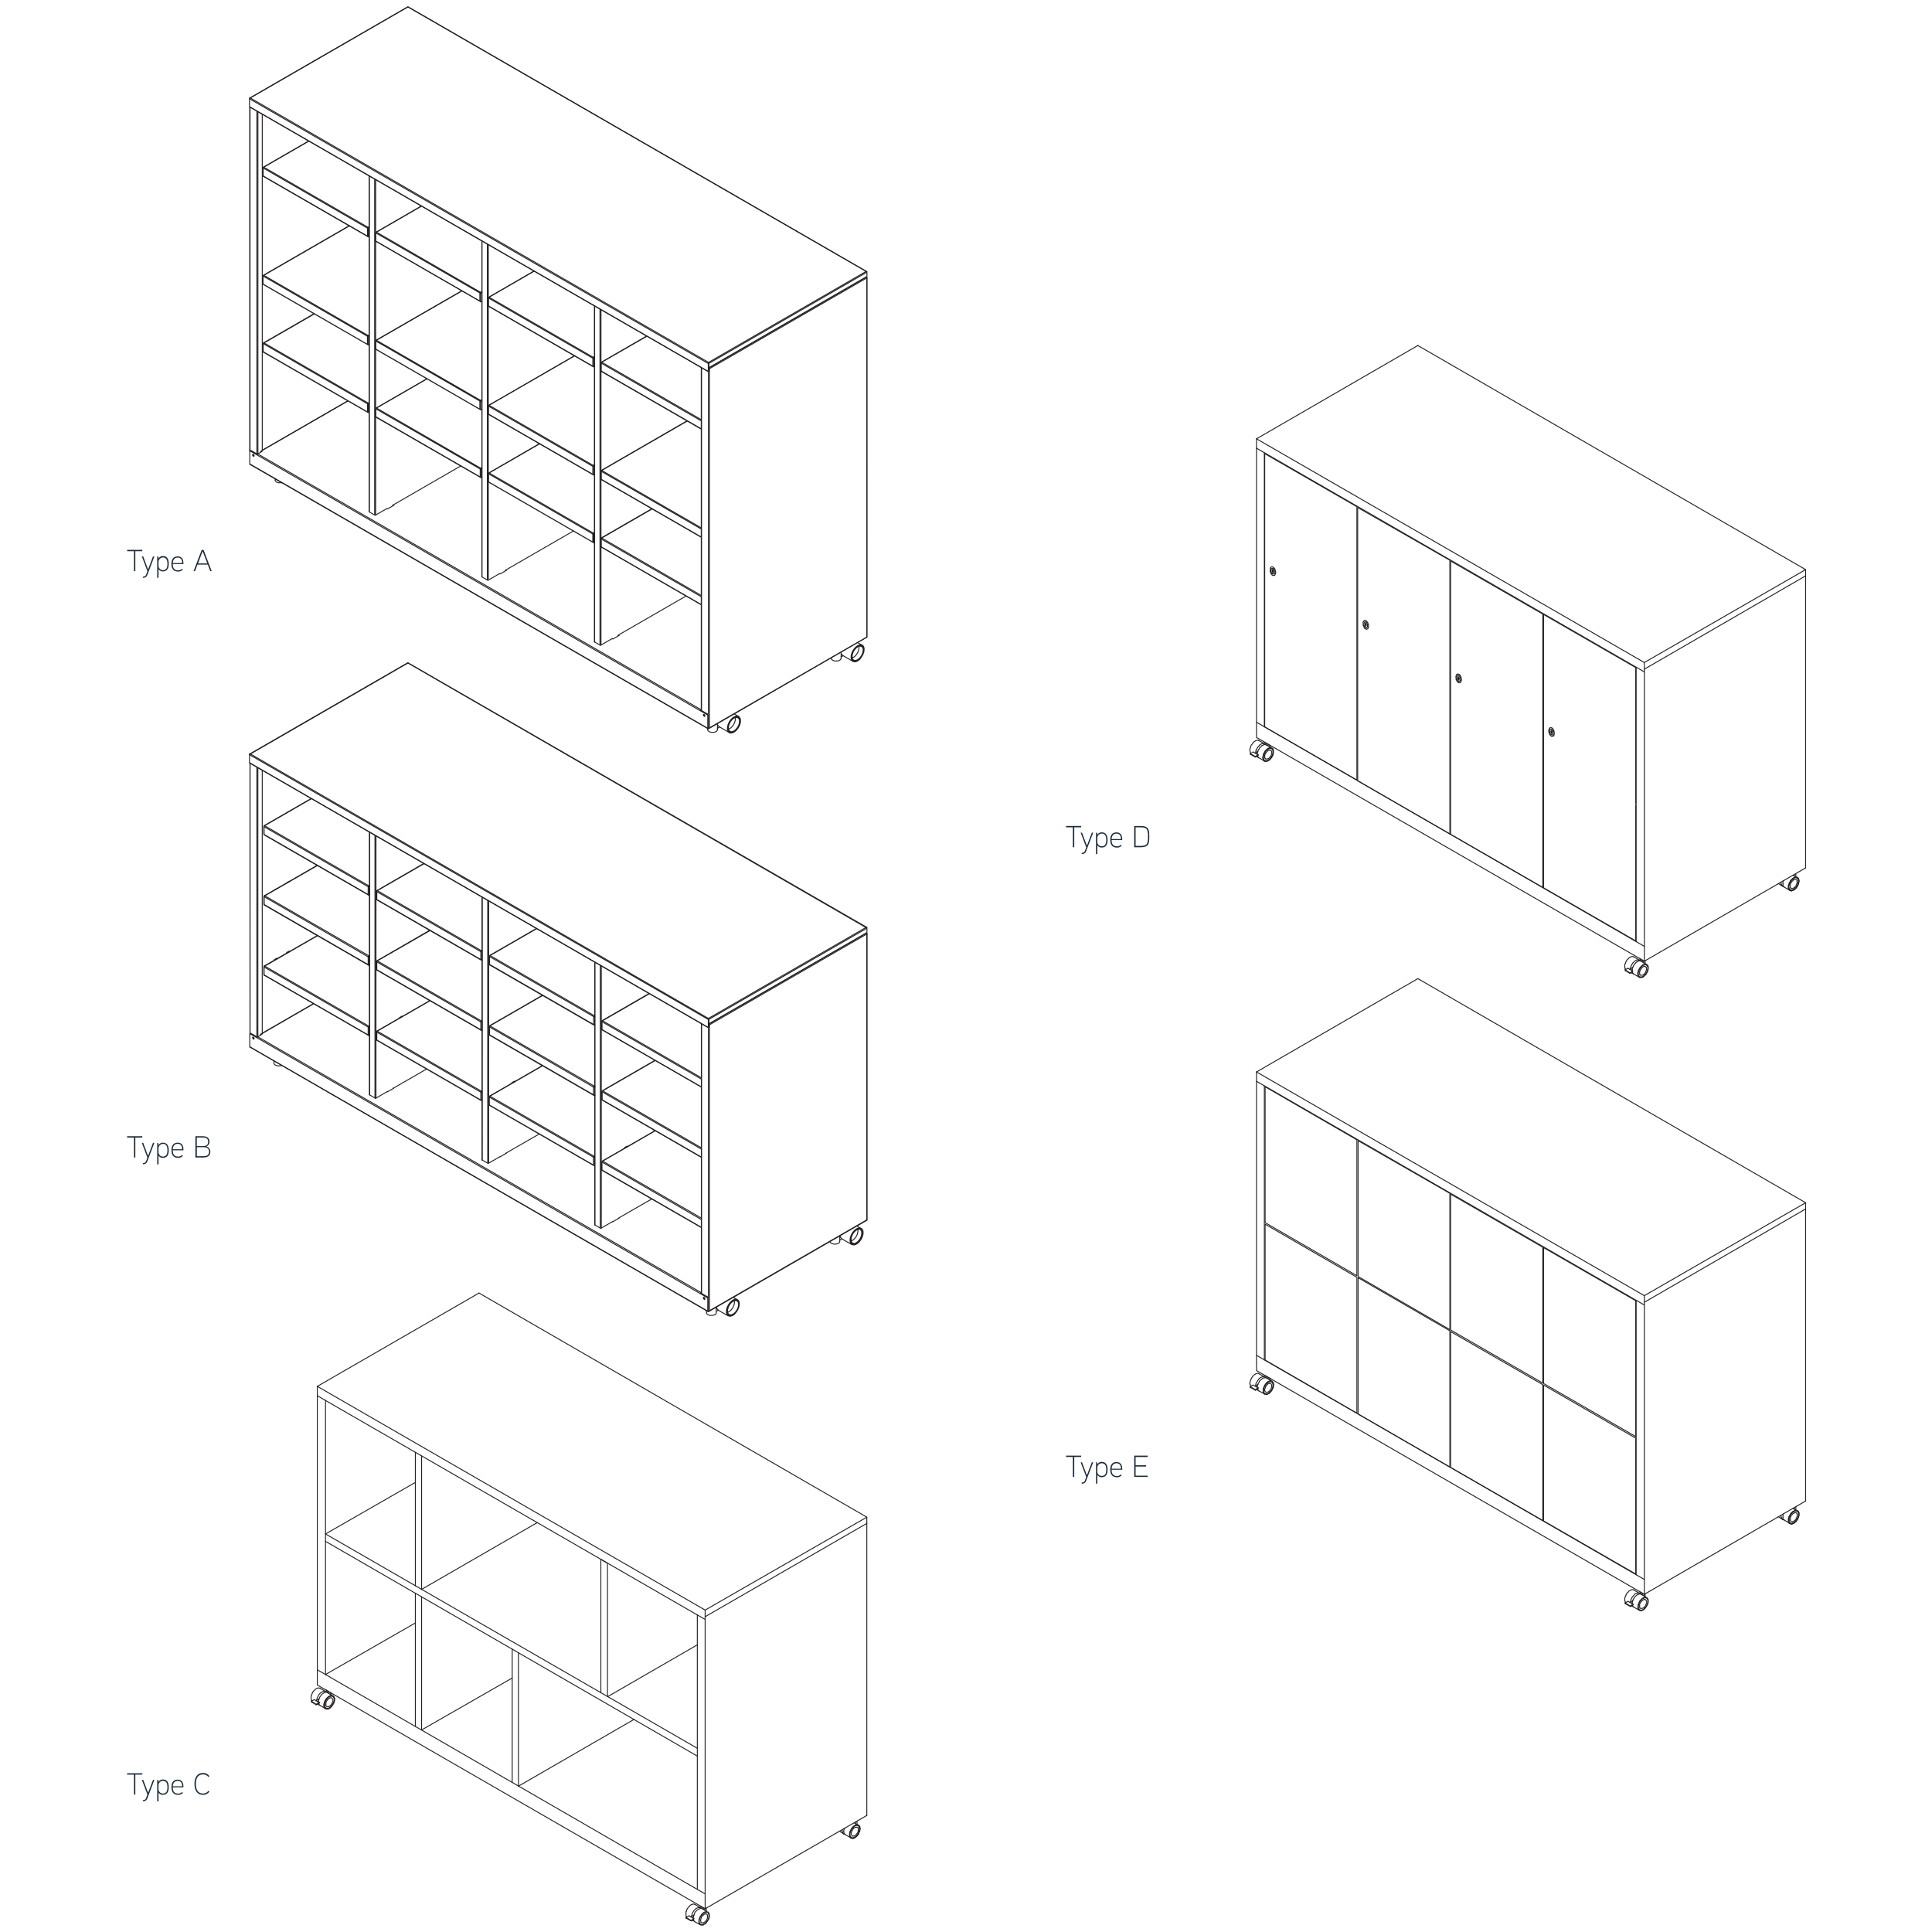 <svg id="Layer_1" data-name="Layer 1" xmlns="http://www.w3.org/2000/svg" viewBox="0 0 846 846"><defs><style>.cls-1{fill:#1c2b39;}.cls-2,.cls-3{fill:none;stroke:#231f20;stroke-linecap:round;stroke-linejoin:round;}.cls-2{stroke-width:0.4px;}.cls-3{stroke-width:0.25px;}</style></defs><path class="cls-1" d="M62.31,241.37H59.26v8.73h-.6v-8.73h-3v-.59h6.68Z"/><path class="cls-1" d="M67.59,243.69l-3.07,8.07A1.76,1.76,0,0,1,62.69,253h-.13v-.51h.13a1.25,1.25,0,0,0,1.31-.95l.55-1.44-2.44-6.45h.6l2.13,5.7,2.15-5.7Z"/><path class="cls-1" d="M71.31,250.21a2.12,2.12,0,0,1-1.9-1.06V253h-.57v-9.35h.52v1a2.21,2.21,0,0,1,1.95-1.17c2,0,2.58,1.57,2.58,3.35S73.32,250.21,71.31,250.21Zm0-6.09a2,2,0,0,0-1.9,1.71v2.11a1.91,1.91,0,0,0,1.9,1.72c1.77,0,2-1.49,2-2.76S73.08,244.12,71.31,244.12Z"/><path class="cls-1" d="M80.31,247H75.66c0,1.62.6,2.74,2.32,2.74a2.2,2.2,0,0,0,1.73-.68l.38.34a2.63,2.63,0,0,1-2.11.87c-2.09,0-2.91-1.39-2.91-3.32s.76-3.31,2.78-3.31c1.71,0,2.46,1.28,2.46,2.93Zm-.55-.45c0-1.31-.49-2.38-1.92-2.38s-2.07.94-2.18,2.38Z"/><path class="cls-1" d="M92.71,250.1h-.64L91,247.24H86.48l-1.1,2.86h-.63l3.58-9.32h.8Zm-1.93-3.39-2.06-5.35-2,5.35Z"/><path class="cls-2" d="M160.94,180.41v0l0,0,0,0,0,0h.12m-.08-.21v0h.07m-.08-.08-.11.07m.11-3.56v3.49M115.24,154v-3.49m0,3.49,45.7,26.38m0,0v-3.5m.7,3.56-.4.23m-.11-3.82v3.75m0,0,.11.07m0-3.75v3.75m-.14-3.95h0m-.07-.05.07.05m-.14.17.11-.06m0-.11a.2.2,0,0,0,0,.11m0-.14.08,0m0-.12a.5.5,0,0,0,0,.12m-45.86-26.21,45.7,26.37m.07-.22a.47.47,0,0,0-.07.22m.08-.2v0m.11-.19a.58.58,0,0,0-.1.21m-45.51-26.53,45.61,26.32m-45.61-26.32a.53.53,0,0,0-.23.13m0,0h0m0,0a.57.57,0,0,0-.07.22m46,26.41a.66.66,0,0,0-.12-.45m0,.13v-.13m0,.38a.53.53,0,0,0,0-.25m0,.25.11.07m102.05,33h0m0,0h0m-.12-3.8v3.75m.12.06-.12-.06m.12-3.69-.12-.06m.33-.19a.24.24,0,0,0-.31.13s0,0,0,.06m.07,3.67a.13.13,0,0,0,.06.14m-.06-.14v-3.5m.26-.36a.76.76,0,0,0-.23.13m0,0h0m0,0a.46.46,0,0,0-.06.22M164.52,149.2V153m.11.06-.11-.06m.11.06h0m0,0h0m.2-4a.24.24,0,0,0-.31.13.13.13,0,0,0,0,.06m.11.06-.11-.06m0,3.66a.17.17,0,0,0,.07.15m45.63,26.23v0l0,.05,0,0,0,0h.12m-.08-.21v.05h0v0h.05m-45.89-26.39v-3.49m0,3.49,45.7,26.38m0,0v-3.5m.11,3.43-.11.07m.11-3.56v3.49m.59.13-.4.23m-.11-3.82v3.75m0,0,.11.07m0-3.75v3.75m-.14-3.95h0m-.07,0,.07,0m-.14.17.11-.06m0-.11a.2.2,0,0,0,0,.11m0-.14.08,0m0-.12a.5.5,0,0,0,0,.12m-45.86-26.21,45.7,26.37m.07-.21a.4.4,0,0,0-.07.21m.08-.2h0m.11-.19a.47.47,0,0,0-.1.2M164.84,149l45.61,26.33M164.84,149a.53.53,0,0,0-.23.13m0,0h0m0,0a.57.57,0,0,0-.07.22m45.88,26.09v-.12m0,.37a.43.43,0,0,0,0-.25m0,.25.11.07m0,0a.57.57,0,0,0-.12-.44m3.39,32v3.75m.12.06-.12-.06m.12.06h0m0,0h0m.2-4a.24.24,0,0,0-.31.13s0,0,0,.06m.12.06-.12-.06m.07,3.66a.14.14,0,0,0,.06.15m45.63,26.23v.09l0,0,0,0h.12m-.08-.21v.05h0v0h.05m-.08-.08-.11.07m.11-3.56v3.49M213.91,211v-3.49m0,3.49,45.69,26.38m0,0v-3.49m.7,3.55-.4.23m-.11-3.82v3.76m0,0,.11.06m0-3.75v3.75m-.14-3.95h0m-.07,0,.07,0m-.14.18.11-.07m0-.11a.2.2,0,0,0,0,.11m0-.14.07,0m0-.12a.5.5,0,0,0,0,.12m-45.85-26.21,45.69,26.38m.07-.22a.41.41,0,0,0-.07.22m.09-.21h0m.11-.19a.46.46,0,0,0-.09.2m-45.52-26.53,45.61,26.33m-45.61-26.33a.53.53,0,0,0-.23.13m0,0h0m0,0a.43.43,0,0,0-.06.22m45.87,26.09v-.12m0,.37a.43.43,0,0,0,0-.25m0,.25.11.07m0,0a.57.57,0,0,0-.12-.44M115.18,120.73v3.75m.12.06-.12-.06m.12.06h0m0,0h0m0-3.75-.12-.06m.33-.19a.24.24,0,0,0-.31.13s0,0,0,.06m.06,3.66a.18.18,0,0,0,.07.15m45.63,26.23v0l0,0,0,0,0,0h.12m-.08-.21v.05h.07m-.08-.08-.11.07m.11-3.56v3.49m-45.81-26.31V120.9m0,3.49,45.7,26.38m0,0v-3.5m.7,3.56-.4.23m-.11-3.82V151m0,0,.11.07m0-3.75v3.75m-.14-3.95h0m-.07,0,.07,0m-.14.17.11-.06m0-.11a.2.2,0,0,0,0,.11m0-.14.08,0m0-.12a.5.5,0,0,0,0,.12M115.24,120.9l45.7,26.37m.07-.22a.47.47,0,0,0-.07.22m.08-.2v0m.11-.18a.42.42,0,0,0-.1.2m-45.51-26.53,45.61,26.33m-45.61-26.33a.53.53,0,0,0-.23.13m0,0h0m0,0a.57.57,0,0,0-.07.22M161.12,147v-.12m0,.37a.53.53,0,0,0,0-.25m0,.25.11.07m0,0a.62.62,0,0,0-.12-.44m-51.67,56.46L310,319.07m-.26-6.41-.07-.06M178.52,3,109.38,42.9m270.15,76L178.74,3M109.42,46.9,310.11,162.73m.11-.16-.07.08m.19-1.47,69.19-39.93m-69.25,37.66v-.12M309.85,319v.49m4.31,0V316.8M364,288.07v.17m4.32,0v-2.67M120.49,209.7v.48m257,72.34-2-1.15M369,287l4.44,2.56m-50,24.17-2-1.14m-6.52,5.63,4.44,2.57m-210-273.92V197.55M379.58,279V279m-69.11,40L379.6,279m-.11-157.64,0,0m.17,157.48V121.53M307.07,161V311.07m3.42-149.71.06,0M114.83,197.25l37.56-21.67M260.3,134V281M211,105.51v147M161.64,77v147m123.88-1.29-22.24,12.84m0,4,43.77,25.26m-55.54-109L214,177.5m0,4,45.7,26.37m-72.81-42-22.24,12.84m0,4L210.34,209m23.47-90.32L214,130.16m0,4,45.7,26.38M184.48,90.22l-19.86,11.47m0,4L210.34,132M135.15,61.75,115.29,73.22m0,4L161,103.57m122.13,43.6-19.86,11.46m0,4,43.77,25.26M137.53,137.36,115.29,150.2m0,4L161,180.55m139.85,3.73L263.28,206m0,4,43.77,25.26M202.2,127.34,164.62,149m0,4,45.7,26.37m25.85,14.92L214,207.14m0,4,45.7,26.37M152.87,98.87l-37.58,21.69m0,4L161,150.91"/><path class="cls-2" d="M263.3,235.73h0m0,0a.46.46,0,0,0-.06.22M214,181.48h0m0,0h0m-.11-3.8v3.75m.11.06-.11-.06m.11-3.69-.11-.06m.32-.19a.24.24,0,0,0-.31.13.13.13,0,0,0,0,.06m45.86,30v.05h0v0h.05m-.19,0v.09l0,0,0,0h.12M213.9,181.33a.17.17,0,0,0,.07.15m45.74,26.16-.11.07m.11-3.56v3.49M213.9,181.33v-3.49m0,3.49,45.7,26.38m0,0v-3.49m.7,3.55-.4.23m-.11-3.81v3.74m0,0,.11.07m0-3.75V208m-.14-3.95h0m-.07,0,.07,0m-.14.18.11-.07m0-.11a.23.23,0,0,0,0,.11m0-.14.07,0m0-.11a.36.36,0,0,0,0,.11M213.9,177.84l45.7,26.38m.07-.22a.41.41,0,0,0-.07.22m.09-.21h0m.11-.19a.4.4,0,0,0-.09.2m-45.52-26.53,45.61,26.33m-45.61-26.33a.53.53,0,0,0-.23.13m0,0h0m0,0a.63.63,0,0,0-.07.22m46,26.41a.57.57,0,0,0-.12-.44m0,.13v-.13m0,.38a.42.42,0,0,0,0-.25m0,.25.11.06m-95.38-25.41v3.75m.11.06-.11-.06m.11.06h0m0,0h0m.2-4a.24.24,0,0,0-.31.13.13.13,0,0,0,0,.06m.11.06-.11-.06m45.86,30v.05h.07m-.19,0v0l0,0,0,0,0,0h.12M164.57,182.5a.18.18,0,0,0,.07.15m45.74,26.16-.11.07m.11-3.56v3.49M164.57,182.5V179m0,3.49,45.7,26.38m0,0v-3.5m.7,3.56-.4.23m-.11-3.81v3.74m0,0,.11.07m0-3.75v3.75m-.14-3.95h0m-.07-.05.07.05m-.14.17.11-.06m0-.11a.2.2,0,0,0,0,.11m0-.14.08,0m0-.12a.5.5,0,0,0,0,.12M164.57,179l45.7,26.37m.07-.22a.47.47,0,0,0-.07.22m.08-.2v0m.11-.18a.54.54,0,0,0-.1.2m-45.51-26.53L210.45,205m-45.61-26.33a.53.53,0,0,0-.23.13m0,0h0m0,0a.57.57,0,0,0-.07.22m45.88,26.09V205m0,.38a.57.57,0,0,0,0-.26m0,.26.11.06m0,0a.57.57,0,0,0-.12-.44M214,134.14h0m0,0h0m-.11-3.8v3.74m.11.07-.11-.07m.32-3.93a.24.24,0,0,0-.31.13.13.13,0,0,0,0,.06m.11.06-.11-.06m45.86,30v0h.07m-.19,0v.09l0,0,0,0h.12M213.9,134a.15.15,0,0,0,.07.14m45.74,26.17-.11.06m.11-3.55v3.49M213.9,134V130.5m0,3.49,45.7,26.37m0,0v-3.49m.7,3.56-.4.22m-.11-3.81v3.75m0,0,.11.06m0-3.74v3.74m-.14-3.94h0m-.07,0,.07,0m-.14.17.11-.06m0-.11a.2.2,0,0,0,0,.11m0-.14.07,0m0-.12a.5.5,0,0,0,0,.12M213.9,130.5l45.7,26.37m.07-.22a.47.47,0,0,0-.07.22m.09-.2,0,0m.11-.19a.4.4,0,0,0-.09.21m-45.52-26.53,45.61,26.32m-45.61-26.32a.63.63,0,0,0-.23.12m0,0,0,0m0,0a.57.57,0,0,0-.07.22m46,26.41a.61.61,0,0,0-.12-.45m0,.13v-.13m0,.38a.43.43,0,0,0,0-.25m0,.25.11.07m-95.27-51.24h0m0,0v0m-.11-3.8v3.75m.11.07-.11-.07m.11-3.68-.11-.07m.32-.18a.24.24,0,0,0-.31.13.09.09,0,0,0,0,0m0,3.67a.15.15,0,0,0,.07.14m45.63,26.23v.05l0,0,0,0,0,0h.12m-.08-.21v.06h.06m-45.89-26.39V102m0,3.49,45.7,26.37m0,0V128.4m.11,3.43-.11.06m.11-3.55v3.49m.59.12-.4.24m-.11-3.82v3.75m0,0,.11.07m0-3.75v3.75m-.14-3.95h0m-.07,0,.07,0m-.14.17.11-.06m0-.11a.2.2,0,0,0,0,.11m0-.15.08.05m0-.12a.5.5,0,0,0,0,.12M164.57,102l45.7,26.37m.07-.22a.44.44,0,0,0-.07.22m.08-.21h0m.11-.19a.75.75,0,0,0-.1.2m-45.51-26.52L210.45,128m-45.61-26.32a.51.51,0,0,0-.23.12m0,0,0,0m0,0a.52.52,0,0,0-.07.22m46,26.41a.61.61,0,0,0-.12-.45m0,.13V128m0,.38a.53.53,0,0,0,0-.25m0,.25.11.07M115.3,77.2h0m0,0v0m-.12-3.8v3.75m.12.07-.12-.07m.12-3.68-.12-.07m.33-.18a.24.24,0,0,0-.31.13s0,0,0,0m.06,3.67a.15.15,0,0,0,.07.14m45.63,26.23v0l0,0,0,0,0,0h.13m-.08-.21v.06h.06M115.24,77.05V73.56m0,3.49,45.7,26.37m0,0V99.93m.11,3.43-.11.06m.11-3.55v3.49m.59.13-.4.22m-.11-3.81v3.75m0,0,.11.06m0-3.74v3.74m-.14-3.94h0m-.08-.05.08.05m-.14.17.11-.06m0-.11a.2.2,0,0,0,0,.11m0-.15.08,0m0-.12a.5.5,0,0,0,0,.12M115.24,73.56l45.7,26.37m.06-.22a.43.43,0,0,0-.06.22m.08-.21h0m.12-.19a.54.54,0,0,0-.1.2M115.51,73.2l45.61,26.32M115.51,73.2a.46.46,0,0,0-.23.12m0,0,0,0m0,0a.52.52,0,0,0-.07.22m46,26.41a.66.66,0,0,0-.12-.45m0,.13v-.13m0,.38a.53.53,0,0,0,0-.25m0,.25.11.07M263.18,158.8v3.75m.11.06-.11-.06m.11.06h0m0,0h0m0-3.74-.11-.06m.32-.19a.24.24,0,0,0-.31.13.13.13,0,0,0,0,.06m.06,3.66a.15.15,0,0,0,.06.15m-.06-.15V159m.26-.36a.45.45,0,0,0-.23.13m0,0h0m0,0a.43.43,0,0,0-.06.22M115.3,154.18h0m0,0h0m-.12-3.8v3.74m.12.07-.12-.07m.33-3.93a.24.24,0,0,0-.31.13s0,0,0,.06m.12.06-.12-.06m.06,3.66a.18.18,0,0,0,.07.15"/><path class="cls-2" d="M110.79,198.9a.63.63,0,0,0,.31.76m0,0,.14,0h0m3.33-1.92-.32-.19m58,23.75-.11-.07m0,0-.17.1m.17-.1v-.17m49.44,28.71-.11-.07m0,0-.17.1m.17-.1v-.17m49.44,28.71-.11-.07m0,0-.17.1m.17-.1v-.17m39.37,41,.12-.07m-.23-.18s0,0,0,.05m-.18,0a.17.17,0,0,0,.14.19.14.14,0,0,0,.13,0M109.37,203.15a.18.18,0,0,0,.08.18M307.07,310.89,307,311m0,0,0,0m0,0v-.18m1.25,2.05a.62.62,0,0,0,.39.79l.07,0m1.42-.3v5.47m0,0-.16.09m-38.83-40.7-.26-.15m-2.51,1.75,2.77-1.6m-3,1.45.26.15M114.74,197.69l-.32-.18m-1.54,1.26,1.86-1.08m192.33,113-.12.07m-85.19-61-.26-.15M219,251.33l2.77-1.6m-3,1.45.26.15m-46.56-30.07-.26-.15m-2.51,1.75,2.77-1.6m-3,1.45.26.15m140.42,90.48-.16.1m.16-.1a.86.86,0,0,0-.1-.38M109.47,197.43a.31.31,0,0,0-.1.26m0,5.46v-5.46m0,5.46L309.92,318.9m0-5.46v5.46m0-5.46a.87.87,0,0,0-.1-.39M110.94,199.75l.14.05.11,0,.07-.08,0-.14,0-.17-.07-.17-.11-.16-.14-.1-.13,0-.11,0-.08.09,0,.14,0,.17.08.17.11.15ZM308.35,312.88l-.13-.05-.12,0-.07.08,0,.14,0,.17.07.17.12.15.13.11.13.05.11,0,.08-.09,0-.14,0-.17-.08-.17-.11-.15Zm1.47.17L310,313m0,0a1,1,0,0,0-.2-.25M109.91,197.28a.36.36,0,0,0-.44.15M309.82,313.05,109.47,197.43M309.82,313.05a1.27,1.27,0,0,0-.19-.5m-2.83-1.63,2.83,1.63M307,310.78a.4.4,0,0,0-.15.14M112.88,198.77,307,310.78m-194.07-112a.4.4,0,0,0-.15.14m-2.82-1.63,2.82,1.63M109.26,43.18v-.09m0,0v0m.34-.2a.25.25,0,0,0-.33.14s0,0,0,0m270.34,76v.2m0-.2a.2.2,0,0,0,0-.13m0,0-.06.08m.06-.08a.25.25,0,0,0-.27,0m-270-72.16a.26.26,0,0,0,.15.19M310.11,162.61v.12l0,0v0m.1-.14v0h0m0,0a.45.45,0,0,0,0-.16m0,.16-.13.07m.16-1.62v0m69.28-39.73-.05,0m.05,0a.2.2,0,0,0,0-.13M310.27,161.2a.16.16,0,0,0,.14-.16v0M178.62,3.06l-69,39.83m269.69,76L178.62,3.06m201,118v-1.84M310.41,161l69.19-39.93m-69.32,38V161m.13.07-.13-.07m.13-1.77V161m-.14,1.36-.13.07m.13-.07v-3.27m-.13,3.34v-3.26M109.25,43.25v3.27m0,0a.58.58,0,0,0,0,.19m0,0,200.83,115.9m0,0a.41.41,0,0,0,0-.16m.14-3.34.13.07m-.13-.07h0m0-.1h0m-.09-.06.09.07m0-.09v0l0,.05m-.09-.07.09.06m-.17.2.13-.08m0-.12a.19.19,0,0,0,0,.12m.14,0-.13-.06m0-.4v.09m0,.13v-.07m0,.25V159m.12.16a.59.59,0,0,0-.14-.46m.14.48v0m0,0,69.19-39.93m0,0a.58.58,0,0,0,0-.18m0,0a.66.66,0,0,0-.27-.2m-69,39.83,69-39.83m-269.69-76a.68.68,0,0,0-.27.1m0,0h0m0,0a.5.5,0,0,0-.08.26m0,0L310.14,159.19m.08-.26a.5.5,0,0,0-.08.26m.08-.26h0m0-.23a1,1,0,0,0,0,.23M109.6,42.89,310.27,158.7m3.89,160.23.95-.59m-.95,1.13v.14l-.08.22-.14.2-.21.19-.26.17-.31.13-.34.1-.37.07-.39,0h-.38l-.38-.06-.35-.09-.32-.13-.27-.15-.22-.19-.16-.2-.1-.22,0-.19m58.41-31.77.95-.58m-.95,1.12v.14l-.08.22-.14.21-.21.19-.26.16-.31.14-.34.1-.37.06-.39,0-.38,0-.38-.05-.35-.09-.32-.13-.27-.16-.22-.18-.16-.21-.1-.21,0-.2M123.36,211.35l-.28.05-.39,0h-.38l-.38,0-.35-.1-.32-.12L121,211l-.22-.18-.16-.21-.1-.21,0-.2m252.64,77.87.32-.12.35-.19.34-.24.34-.3.32-.34.29-.38.27-.41.24-.43.19-.44.15-.45.11-.44.06-.43v-.4l0-.38,0-.11m0,0-.34.13-.34.19-.35.24-.33.3-.32.34-.3.37-.27.41-.23.43-.19.45-.16.44-.1.45-.06.42v.41l0,.37.09.34.13.29.18.24.22.18.26.12.29.06h.31l.33-.07.34-.13.34-.19.35-.24.33-.3.32-.34.3-.38.27-.41.23-.43.19-.44.16-.45.1-.44.06-.43v-.4l0-.38-.09-.33-.13-.29-.18-.24-.22-.18L377,283l-.29-.06h-.31Zm.06-.31.35-.07h.33l.3.06.28.11.24.18.19.24.16.29.11.34.06.38v.41l0,.44-.09.46-.14.47-.17.47-.23.46-.25.45-.29.42-.32.39-.34.35-.36.3-.36.26-.36.19-.36.14-.35.07h-.33l-.3-.06-.28-.12-.24-.18-.19-.24-.16-.29-.11-.33-.06-.38v-.42l0-.44.09-.46.14-.46.18-.48.22-.46.25-.44.29-.43.32-.38.34-.35.36-.31.36-.25.36-.19Zm.05-.26-.37.14-.38.19-.37.26-.37.3-.35.36-.34.39-.3.43-.28.45-.24.48-.21.48-.16.48-.11.48-.07.47v.44l0,.42.08.38.13.33.17.29.22.23.25.17.29.12.32.05.34,0,.36-.07.37-.14.38-.2.37-.25.37-.31.35-.35L377,288l.31-.43.27-.45.25-.48.2-.48.16-.49.11-.48.07-.46v-.45l0-.41-.08-.38-.13-.33-.17-.29-.22-.23-.25-.18-.29-.11-.32-.05h-.34Zm-7.92,3.48A1.75,1.75,0,0,0,369,287m-50,32.27.32-.12.35-.19.34-.25.34-.3.32-.33.29-.38.27-.41.23-.43.2-.44.15-.45.11-.44.06-.43v-.41l0-.37,0-.11m0,0-.34.13-.35.19-.34.25-.33.29-.32.34-.3.38-.27.41-.23.43-.2.44-.15.45-.1.44-.06.43v.4l0,.38.09.33.13.29.18.24.22.18.26.13.28.06h.31l.33-.07.34-.12.35-.19.35-.25.33-.29.32-.35.3-.37.26-.41.24-.43.19-.44.15-.45.11-.44.06-.43v-.41l0-.37-.09-.34-.14-.29-.18-.24-.22-.18-.25-.12-.29-.06h-.31Zm.06-.3.35-.08h.33l.3.05.27.12.24.18.2.24.16.29.11.34.06.38v.41l0,.44-.08.46-.14.47-.18.47-.22.46-.26.45-.29.42-.31.39-.34.35-.36.3-.36.25-.37.2-.35.13-.35.07h-.33l-.3,0-.28-.12-.24-.18-.2-.24-.15-.29-.11-.34-.06-.38,0-.41,0-.44.09-.46.13-.47.18-.47.22-.46.26-.45.29-.42.32-.39.34-.35.35-.3.37-.25.36-.2Zm.05-.27-.37.14-.38.2-.37.25-.37.31-.35.35-.34.4-.31.42-.27.46-.25.47-.2.48-.16.49-.11.48-.07.46,0,.45,0,.41.08.38.13.34.17.28.22.23.25.18.29.11.32.05h.34l.36-.08.37-.13.37-.2.38-.26.37-.3.35-.36.33-.39.31-.43.28-.45.24-.47.21-.49.16-.48.11-.48.06-.47,0-.44,0-.42-.08-.38-.13-.33-.18-.29-.21-.23-.25-.17-.29-.11-.32-.06-.34,0Zm-7.92,3.49a1.72,1.72,0,0,0,.76,1.1M114.13,197.68v.37m.71-.78-.71.41M114.84,50V197.27M310.2,318.85h0m0,.13-.1-.06m.1-.07V319m0-.13h0m0,0V319m0,0a.4.4,0,0,0,.41-.26m-.43.25h0m69.37-40v0l0,0m-.06-157.57.05,0m-.09-.08.08.11m0,0v0m0,0v.06m0,157.56.06,0,0,0h0m-.16-157.45.07,0m0,.26a.14.14,0,0,0,.08-.18.16.16,0,0,0-.08-.08M310.08,318.78l.11.06m.44-.11L379.55,279m0,0V121.66m-69,39.71h0l-.05,0m-.23,157.5s0,0,0,0m0,0h0m0,0a.53.53,0,0,0,.42-.13m0-157.3v157.3m-.36-157.37a.47.47,0,0,0,.36.07m-.13-.07a.86.86,0,0,0-.23-.05m.25.06.11.06m68.92-39.77a.5.5,0,0,0-.16-.33m-68.76,40.1a.65.65,0,0,0-.37-.23m69.29-39.54-68.92,39.77M260.3,281a.2.2,0,0,0,.09.13m2.33,1.34-2.33-1.34m7.76-1.54-5,2.88m5-2.76v-.12m2.5-1.44v.31M300.38,261l-29.73,17.16m-7.93,4.32a.49.49,0,0,0,.44,0M211,252.53a.17.17,0,0,0,.09.13m2.33,1.34-2.33-1.34m7.76-1.54-5,2.88m5-2.77v-.11m2.5-1.44v.3m29.73-17.46-29.73,17.16M213.39,254a.49.49,0,0,0,.44,0m-52.19-29.94a.14.14,0,0,0,.09.12m2.33,1.35-2.33-1.35m7.76-1.53-5,2.88m5-2.77v-.11m2.5-1.44v.3m29.73-17.46L172,221.21m-7.93,4.32a.51.51,0,0,0,.45,0m98.78,14.06h0m0,0h0m-.11-3.8v3.75m.11.06-.11-.06m.32-3.94a.24.24,0,0,0-.31.13.13.13,0,0,0,0,.06m.11.06-.11-.06m.06,3.67a.13.13,0,0,0,.06.14m-.06-.14V236m.26-.36a.65.65,0,0,0-.23.13"/><path class="cls-2" d="M310.19,319.05V319M109.26,43.09h0m270.28,76,0,0M310.28,161h0m-200.79-114V197.42m3,1.36V48.68m.45.26V198.73M310.2,318.85h0m-3-157.82V311.12m3-148.52V318.84M114.83,197.14l37.46-21.62M260.39,134V281.13m2.78-145.49V282.47m-.45,0V135.38m-51.66-29.82v147.1m2.77-145.49V254m-.44,0V106.91M161.73,77.09V224.18M164.5,78.7V225.53m-.44,0V78.44M285.61,222.83,263.5,235.59m-.27,3.85,43.84,25.31M263.23,236l43.84,25.3M263.5,235.59l43.57,25.15m-47.29-56.8h0m-.07.21.08,0m0,3.49-.08-.05m-8.09-51.77-37.45,21.61m45.73,26.77.4-.23m-.52-.21.52-.3m-49.85,1.6h0m-.07.21.08.05m0,3.49-.08-.05M187,165.89l-22.11,12.76m45.73,26.77.4-.23m-.52-.21.52-.3m48.81-48.09h0m-.07.22.08.05m0,3.49-.08,0M233.9,118.75l-19.73,11.39m45.73,26.77.4-.23m-.52-.22.52-.3m-49.85-28h0m-.07.22.08,0m0,3.5-.08,0M184.57,90.28l-19.73,11.39m45.73,26.77.4-.23m-.52-.22.52-.3m-49.85-28h0m-.07.22.08,0m0,3.49-.08,0M135.24,61.81,115.51,73.2M161.24,100l.4-.23m-.52-.22.52-.3m121.59,48L263.5,158.61m-.27,3.85,43.84,25.3M263.23,159l43.84,25.3M263.5,158.61l43.57,25.15m-145.95-7.12h0m-.07.22.08.05m0,3.49-.08,0m-23.43-42.92-22.11,12.76M161.24,177l.4-.23m-.52-.22.52-.29M301,184.34,263.5,206m-.27,3.86,43.84,25.29m-43.84-28.79,43.84,25.3M263.5,206l43.57,25.15m-96.62-55.63h0m-.07.21.08,0m0,3.49-.08-.05m-8.09-51.78L164.84,149m45.73,26.77.4-.23m-.52-.21.52-.3m48.81,58.54h0m-.07.21.08.05m0,3.49-.08-.05m-23.43-42.92-22.11,12.76m45.73,26.77.4-.23m-.52-.21.52-.3M161.12,147h0m-.07.22.08,0m0,3.49-.08-.05M153,98.92l-37.45,21.62m45.73,26.77.4-.23m-.52-.21.52-.3"/><path class="cls-1" d="M62.31,498.12H59.26v8.73h-.6v-8.73h-3v-.58h6.68Z"/><path class="cls-1" d="M67.59,500.45l-3.07,8.06a1.76,1.76,0,0,1-1.83,1.28h-.13v-.51h.13a1.25,1.25,0,0,0,1.31-.94l.55-1.45-2.44-6.44h.6l2.13,5.7,2.15-5.7Z"/><path class="cls-1" d="M71.31,507a2.13,2.13,0,0,1-1.9-1v3.88h-.57v-9.34h.52v1a2.21,2.21,0,0,1,1.95-1.17c2,0,2.58,1.57,2.58,3.35S73.32,507,71.31,507Zm0-6.09a2,2,0,0,0-1.9,1.71v2.11a1.91,1.91,0,0,0,1.9,1.72c1.77,0,2-1.49,2-2.76S73.08,500.87,71.31,500.87Z"/><path class="cls-1" d="M80.31,503.7H75.66c0,1.62.6,2.74,2.32,2.74a2.2,2.2,0,0,0,1.73-.68l.38.35A2.65,2.65,0,0,1,78,507c-2.09,0-2.91-1.38-2.91-3.32s.76-3.31,2.78-3.31c1.71,0,2.46,1.28,2.46,2.94Zm-.55-.45c0-1.31-.49-2.38-1.92-2.38s-2.07.94-2.18,2.38Z"/><path class="cls-1" d="M89,506.85H85.56v-9.31h3.17c1.7,0,3,.64,3,2.42a2.22,2.22,0,0,1-1.43,2.09,2.3,2.3,0,0,1,1.8,2.28C92.12,506.2,90.75,506.85,89,506.85Zm-.24-8.75H86.17v3.76h2.64c1.27,0,2.34-.37,2.34-1.9S90,498.1,88.73,498.1Zm.24,4.24h-2.8v3.94H89c1.29,0,2.54-.33,2.54-1.95S90.28,502.34,89,502.34Z"/><path class="cls-2" d="M259.85,476a.53.53,0,0,0,.49,0m-.49,3.44V476m3.75,32.64.07,0m.17-.18-.09,0h-.08l-.06.06v.1m0,0,.07,0m-.07,0,.07,0m-.18,3.55a.19.19,0,0,0,.11.14m0-3.73-.08.07,0,.07,0,.08.08.06m0,3.45a.15.15,0,0,0,.07.15m-.07-3.6v3.45m.24-3.87a.49.49,0,0,0-.24.42m-49.32-28.74.07,0m.17-.18-.09,0-.08,0,0,.06,0,.1m0,0,.07,0m-.17,3.54a.15.15,0,0,0,.1.14m0-3.72.07,0m-.07,0-.08.06,0,.08,0,.07.08.07m45.81,29.88.11-.06m-45.92-26.38a.17.17,0,0,0,.07.16M260.2,510.2v.16m0,0,.14.07m-.49-.28a.14.14,0,0,0,.24.14m.34-3.53-.22-.13m.22.13-.09-.05m0,0,.09.06m-.09,3.66v-.28m.09.23-.09.05m-46.06-26.58,45.57,26.3m-45.57-29.74v3.44m.24-3.86,45.57,26.3M214.52,480a.54.54,0,0,0-.24.42m0,0,45.57,26.3m.24-.42a.54.54,0,0,0-.24.42m.24-.27a.29.29,0,0,0-.11.19m.36.08-.13-.08m.13.08a.52.52,0,0,0-.25-.42m0,0v.15m.12.19a.25.25,0,0,0-.12-.19m-.24,3.71a.53.53,0,0,0,.49,0m0,0v-3.44m-.49,3.44v-3.44m0,0,.13-.08m-.13.08a.53.53,0,0,0,.49,0m0,0-.14-.08m-.22,0a.22.22,0,0,0,.22,0m-95.24-55,.07,0m-.07,0,.07,0m.17-.18-.09,0-.08,0-.05.06,0,.09m-.1,3.59a.18.18,0,0,0,.1.14m0-3.72.07,0m-.07,0-.08.06,0,.08,0,.07.08.06m45.82,29.89.11-.06M165,455.39a.17.17,0,0,0,.07.16m45.5,26.14a.15.15,0,0,0,.13.17.14.14,0,0,0,.12,0m.11-.09v.15m0,0,.13.08m.08-3.68-.21-.12m.21.12-.08-.05m0,0,.08,0M211,482v-.28m.08.23L211,482M165,455.39l45.57,26.3M165,451.94v3.45M211,478.24l-.13-.07m0,0a.27.27,0,0,0-.11-.19m0-.15V478m0,0a.25.25,0,0,0-.12.19m.12-.34a.51.51,0,0,0-.25.42M165.2,451.52l45.58,26.31M165.2,451.52a.56.56,0,0,0-.24.42m0,0,45.57,26.31m.49,0a.52.52,0,0,0-.24-.41m-.25.42.13-.08m.36.08-.13-.08m-.23,0a.24.24,0,0,0,.23,0m-.36,3.52a.53.53,0,0,0,.49,0m0,0v-3.44m-.49,0a.6.6,0,0,0,.49,0m-.49,3.44v-3.44m3.75-59.65.07,0m.17-.18-.09,0-.08,0,0,.06,0,.09m0,0,.07,0m-.07,0,.07,0m-.17,3.54a.16.16,0,0,0,.1.14m0-3.73-.08.07,0,.07,0,.08.08.07m45.81,29.88.11-.06m-45.92-26.38a.17.17,0,0,0,.07.16m45.5,26.14a.15.15,0,0,0,.12.17.12.12,0,0,0,.12,0m.11-.09v.15m0,0,.14.08m.09-3.67-.22-.13m.22.13-.09-.05m0,0,.09.05m-.09,3.67v-.28m.09.23-.09.05m-46.06-26.58,45.57,26.3m-45.57-29.74v3.44m46.06,22.86-.13-.08m0,0a.25.25,0,0,0-.12-.19m-45.57-26.46,45.57,26.31m-45.57-26.31a.56.56,0,0,0-.24.43m0,0,45.57,26.3m.49,0a.51.51,0,0,0-.25-.42m0,0v.15m0-.15a.54.54,0,0,0-.24.42m.24-.27a.27.27,0,0,0-.11.19m-.13.08.13-.08m.36.08-.14-.08m-.22,0a.22.22,0,0,0,.22,0m-.35,3.52a.53.53,0,0,0,.49,0m0,0v-3.44m-.49,0a.53.53,0,0,0,.49,0m-.49,3.44v-3.44m3.75,32.64.07,0m.17-.18-.09,0h-.08l-.06.06v.1m0,0,.07,0m-.18,3.54a.18.18,0,0,0,.11.14m0-3.72.07,0m-.07,0-.08.06,0,.08,0,.08.08.06m0,3.44a.16.16,0,0,0,.07.16m-.07-3.6v3.44m.24-3.86a.49.49,0,0,0-.24.42M123.31,466.56l-.07,0-.34.1-.37.06-.39,0-.38,0-.38-.05-.35-.09-.32-.13-.27-.16-.22-.18-.16-.2-.1-.22,0-.2m247.78,77.53.95-.58m-.95,1.12v.14l-.08.22-.14.2-.21.19-.26.17-.31.13-.34.11-.37.06-.39,0h-.38l-.38-.06-.35-.09-.32-.13-.27-.15-.22-.19-.16-.2-.1-.22,0-.16m-49.79,30.66.95-.59m-.95,1.13,0,.13-.07.22-.15.21-.2.19-.27.16-.3.14-.35.1-.37.06-.38,0-.39,0-.37,0-.36-.09-.31-.13-.28-.16-.22-.18-.16-.2-.09-.22,0-.19m63.29-31.42.32-.12.35-.19.34-.25.34-.29.31-.34.3-.38.27-.41.23-.43.2-.44.15-.45.11-.44.06-.43v-.41l0-.37,0-.11m0,0-.34.13-.35.19-.34.25-.34.29-.31.34-.3.38-.27.41-.23.43-.2.44-.15.45-.11.44,0,.43v.41l0,.37.09.33.13.3.18.23.22.18.26.13.28.06H374l.33-.06.34-.13.35-.19.34-.25.34-.29.32-.34.29-.38.27-.41.24-.43.19-.44.15-.45.11-.44.06-.43v-.41l0-.37-.09-.34-.14-.29-.18-.23-.22-.19-.25-.12-.29-.06h-.31Zm.06-.3.35-.08h.33l.3,0,.27.12.24.18.2.24.16.29.11.34.06.38V540l0,.44-.08.46-.14.47-.18.47-.22.46-.26.45-.29.42-.31.39-.34.35-.36.3-.36.25-.37.2-.35.13-.35.08h-.33l-.31-.05-.27-.12-.24-.18-.2-.24-.15-.29-.11-.34-.06-.38,0-.41,0-.44.09-.46.13-.47.18-.47.22-.46.26-.45.29-.42.32-.39.34-.35.35-.3.36-.25.37-.2Zm.05-.27-.37.14-.38.2-.37.25-.37.31-.36.35-.33.4-.31.42-.27.46-.25.47-.2.48-.16.49-.11.48-.07.47,0,.44,0,.41.08.38.13.34.17.28.22.23.25.18.29.11.32.05h.34l.36-.08.37-.13.37-.2.38-.26.37-.3.35-.36.33-.39.31-.43.28-.45.24-.47.2-.49.16-.48.12-.48.06-.47,0-.44,0-.42-.08-.37-.13-.34-.18-.28-.21-.24-.26-.17-.28-.11-.32-.05H376Zm-7.92,3.49a1.72,1.72,0,0,0,.76,1.1m-50,32.28.32-.13.34-.19.35-.24.33-.3.32-.34.3-.38.27-.41.23-.43.19-.44.16-.45.1-.44.06-.43v-.4l0-.38,0-.11m0,0-.34.13-.35.19-.35.24-.33.3-.32.34-.3.38-.26.41-.24.42-.19.45-.15.45-.11.44-.06.43v.4l0,.38.09.33.14.29.18.24.22.18.25.12.29.06h.31l.33-.07.34-.13.35-.19.34-.24.34-.3.32-.34.29-.38.27-.4.23-.44.2-.44.15-.44.11-.45.05-.42v-.41l0-.37-.09-.34-.13-.29-.18-.24-.22-.18-.26-.12-.28-.06h-.31Zm.05-.31.35-.07h.33l.3.06.28.12.24.18.2.23.15.29.11.34.06.38,0,.41,0,.45-.09.46-.13.46-.18.47-.22.47-.26.44-.29.42-.32.39-.34.35-.35.31-.37.25-.36.19-.36.14-.35.07h-.32l-.31-.06-.27-.12-.24-.18-.2-.23-.16-.29-.11-.34-.06-.38V574l0-.44.08-.45.14-.47.18-.47.22-.47.26-.44.29-.42.32-.39.34-.35.35-.31.36-.25.37-.19Zm0-.26-.37.14-.37.2-.38.25-.36.31-.36.35-.33.39-.31.43-.28.45-.24.48-.21.48-.15.49-.12.48-.06.46,0,.45,0,.41.08.38.13.33.18.29.21.23.26.17.29.12.31.05h.34l.36-.08.37-.14.38-.2.37-.25.37-.31L322,575l.34-.39.31-.43.28-.45.24-.48.2-.48.16-.49.11-.47.07-.47,0-.45,0-.41-.08-.38-.13-.33-.17-.29-.22-.23-.25-.17-.29-.12-.32-.05h-.34Zm-7.91,3.49a1.71,1.71,0,0,0,.75,1.1m-205-239.43V452.78m.06,5.77L310,574.31m-.26-6.42-.07-.06m69.91-33.59v0m-69.1,40,69.14-39.91m-.11-125.6,0,0m.17,125.44V408.81m-72.57,39.44v118m3.42-117.66.06,0m-132-158.4-69.14,39.91m270.16,76L178.74,290.28M310.23,449.84l-.06.08M109.42,334.18,310.12,450m.22-1.55,69.2-39.94m-69.25,37.66v-.11M211.1,392.86v115M161.77,364.39v115m98.66-58v115m-145.6-83.82,22.44-13m1.59-29.85L115.71,423m-.17.3v3.45m.17.29,45.57,26.3m26.9-46L165,420.75m-.17.29v3.45m.17.29,45.57,26.31m-25-73L165,390m-.17.3v3.45m.17.29,45.57,26.3m-74.34-70.66-20.55,11.86m-.17.3v3.44m.17.3,45.57,26.3m122.93,43.19-20.54,11.86m-.18.3v3.44m.18.3L307.07,476M138.86,378.92l-23.15,13.36m-.17.3V396m.17.3,45.57,26.3m76.22,13.23-23.15,13.36m-.17.3V453m.17.3,45.57,26.3m26.9,15.52-23.15,13.36m-.18.3v3.45m.18.29,43.4,25M237.5,466.61,214.35,480m-.17.3v3.44m.17.3,45.57,26.3m-71.74-72.16L165,451.51m-.17.29v3.45m.17.3,45.57,26.3m24.29-75.26-20.54,11.86m-.17.29v3.45m.17.3,45.57,26.3m26.9,15.52-23.15,13.36m-.18.3v3.44m.18.3,43.4,25.05M119.94,464.61v.91m247.78,78.07v-2.46M309.3,573.9v.92m4.32,0v-2.47M377,537.86l-1.81-1m-6.7,5.53,4.44,2.56m-50,24.18-1.8-1m-6.71,5.53,4.44,2.56"/><path class="cls-2" d="M161.77,449.82l-.2-.11m.2.11-.07,0m0,0,.07,0m-.07,3.69v-.28m.07.24-.07,0m-46.06-26.58,45.57,26.3m-45.57-29.75v3.45m.24-3.87,45.58,26.3m-45.58-26.3a.54.54,0,0,0-.24.42m0,0,45.57,26.3m.25-.42a.52.52,0,0,0-.25.42m.25-.27a.24.24,0,0,0-.11.2m.35.07-.13-.07m-.11-.35v.15m.11.2a.27.27,0,0,0-.11-.2m.24.27a.54.54,0,0,0-.24-.42m-.25.42.14-.07m.35.07-.13-.07m-.22,0a.28.28,0,0,0,.22,0m-.36,3.52a.53.53,0,0,0,.49,0m0,0v-3.45m-.49,0a.53.53,0,0,0,.49,0m-.49,3.45v-3.45M165,420.9l.07,0m-.07,0,.07,0m.17-.18-.09,0H165l-.05.07,0,.09m0,0,.07,0m-.17,3.55a.18.18,0,0,0,.1.14m0-3.73-.08.07,0,.07,0,.08.08.06m45.81,29.89.12-.06m0,0v.15m0,0,.13.08M165,424.63a.17.17,0,0,0,.07.16m45.5,26.14a.15.15,0,0,0,.13.17.11.11,0,0,0,.11,0m.33-3.54-.21-.12m.21.12-.08,0m0,0,.08,0m-.08,3.68v-.28m.08.23-.08,0M165,424.63l45.57,26.3M165,421.18v3.45m45.81,22.59a.27.27,0,0,0-.11.19m.11-.35a.56.56,0,0,0-.24.42M165.2,420.76l45.57,26.3m-45.57-26.3a.56.56,0,0,0-.24.42m0,0,45.57,26.3m.49,0-.13-.07m.13.07a.54.54,0,0,0-.25-.42m0,0v.16m.12.19a.25.25,0,0,0-.12-.19m-.24.26.13-.07m.36.08-.13-.08m-.23,0a.24.24,0,0,0,.23,0m-.36,3.52a.53.53,0,0,0,.49,0m0,0v-3.44m-.49,0a.56.56,0,0,0,.49,0m-.49,3.44v-3.45M165,390.14l.07,0m.17-.18-.09,0H165L165,390l0,.1m0,0,.07,0m-.07,0,.07,0m-.17,3.55a.18.18,0,0,0,.1.14m0-3.73-.08.07,0,.07,0,.08.08.06m45.81,29.89.12-.07M165,393.87a.15.15,0,0,0,.07.15m45.5,26.15a.15.15,0,0,0,.13.17.14.14,0,0,0,.11,0m.12-.1v.16m0,0,.13.08m.08-3.68-.21-.12m.21.12-.08,0m0,0,.08,0m-.08,3.68v-.28m.08.23-.08.05M165,393.87l45.57,26.3M165,390.42v3.45M211,416.72l-.13-.07m.13.07a.52.52,0,0,0-.25-.42m.12.35a.28.28,0,0,0-.12-.2M165.2,390l45.57,26.3M165.2,390a.54.54,0,0,0-.24.42m0,0,45.57,26.3m.24-.42v.15m0-.15a.54.54,0,0,0-.24.42m.24-.27a.31.31,0,0,0-.11.2m-.13.07.13-.07m.36.07-.13-.07m-.23,0a.31.31,0,0,0,.23,0m-.36,3.52a.53.53,0,0,0,.49,0m0,0v-3.45m-.49,0a.53.53,0,0,0,.49,0m-.49,3.45v-3.45m-94.89-55,.07,0m.17-.18-.09,0h-.08l0,.06,0,.1m0,0,.07,0m-.17,3.54a.19.19,0,0,0,.1.14m0-3.72.07,0m-.07,0-.07.06,0,.08,0,.07.07.07m45.82,29.88.11-.06M115.64,365.4a.17.17,0,0,0,.07.16m45.86,26.19v.16m0,0,.13.07m-.49-.28a.17.17,0,0,0,.13.18.19.19,0,0,0,.12,0m.31-3.54-.2-.12m.2.12-.07,0m0,0,.07,0M161.7,392v-.28m.07.25-.07,0M115.64,365.4l45.57,26.3M115.64,362v3.44m46.06,22.86-.13-.08m0,0a.24.24,0,0,0-.11-.19m-45.58-26.45,45.58,26.3m-45.58-26.3a.54.54,0,0,0-.24.42m0,0,45.57,26.3m.25-.42V388m0-.15a.52.52,0,0,0-.25.42m.25-.27a.21.21,0,0,0-.11.19m.35.08a.54.54,0,0,0-.24-.42m-.25.42.14-.08m.35.08-.13-.08m-.22,0a.22.22,0,0,0,.22,0m-.36,3.52a.53.53,0,0,0,.49,0m0,0v-3.44m-.49,0a.53.53,0,0,0,.49,0m-.49,3.44v-3.44M263.6,447.07l.07,0m-.07,0,.07,0m.17-.18-.09,0-.08,0-.06.06v.1m-.11,3.58a.18.18,0,0,0,.11.14m0-3.72.07,0m-.07,0-.08.06,0,.08,0,.07.08.07m0,3.44a.17.17,0,0,0,.07.16m-.07-3.6v3.44m.24-3.86a.49.49,0,0,0-.24.42m-148-54.91.07,0m.17-.18-.09,0h-.08l0,.06,0,.1m0,0,.07,0m-.17,3.54a.17.17,0,0,0,.1.14m0-3.72.07,0m-.07,0-.07.06,0,.08,0,.07.07.07m45.82,29.89.11-.07m0,0v.16m0,0,.13.08m-46.06-26.59a.16.16,0,0,0,.07.16m45.5,26.15a.16.16,0,0,0,.13.17l.12,0m.31-3.55-.2-.12m.2.12-.07,0m0,0,.07,0m-.07,3.69v-.28m.07.24-.07,0m-46.06-26.59,45.57,26.31m-45.57-29.75v3.44m.24-3.86,45.58,26.3m-45.58-26.3a.54.54,0,0,0-.24.42m0,0L161.21,419m.49,0-.13-.08m.13.08a.54.54,0,0,0-.24-.42m.11.34a.25.25,0,0,0-.11-.19m0-.15v.15m0-.15a.52.52,0,0,0-.25.42m.25-.27a.23.23,0,0,0-.11.2m-.14,3.52a.6.6,0,0,0,.49,0m0,0V419m-.49,3.45V419m0,0,.14-.07m-.14.07a.53.53,0,0,0,.49,0m0,0-.13-.07m-.22,0a.28.28,0,0,0,.22,0m52.71,30.41.07.05m.17-.18-.09,0-.08,0,0,.06,0,.09m0,0,.07.05m-.07,0,.07,0m-.17,3.54a.15.15,0,0,0,.1.14m0-3.72-.08.06,0,.08,0,.07.08.07m45.81,29.88.11-.06m-45.92-26.38a.17.17,0,0,0,.07.16m45.5,26.14a.15.15,0,0,0,.12.17.12.12,0,0,0,.12,0m.11-.09v.16m0,0,.14.07m.09-3.67-.23-.13m.23.13-.09-.05m0,0,.09.05m-.09,3.67v-.28m.09.23-.09.05m-46.06-26.58,45.57,26.3m-45.57-29.74v3.44m.24-3.86,45.57,26.3m-45.57-26.3a.54.54,0,0,0-.24.42m0,0L259.85,476m.49,0-.14-.08m.14.08a.52.52,0,0,0-.25-.42m.11.34a.21.21,0,0,0-.11-.19m0-.15v.15m0-.15a.54.54,0,0,0-.24.42m.24-.27a.24.24,0,0,0-.11.19m-.13.08.13-.08m.36.08-.14-.08m-.22,0a.22.22,0,0,0,.22,0m-.35,3.52a.53.53,0,0,0,.49,0m0,0V476"/><path class="cls-2" d="M110.79,454.13a.62.62,0,0,0,.31.76m0,0,.13,0h0m3.32-1.91-.31-.18m58,23.74-.12-.07m0,0,0,0m0,0v0m49.45,28.56-.12-.07m0,0,0,0m0,0v0m49.45,28.56-.11-.07m0,0,0,0m0,0v0m39.37,40.86.11-.06M109.37,458.38a.2.2,0,0,0,.07.18M309.92,574.13a.17.17,0,0,0,.14.19.14.14,0,0,0,.13,0m-.11-.25a.08.08,0,0,0,0,.05m-3-8-.12.06m0,0,0,0m0,0V566m1.25,2a.63.63,0,0,0,.39.79l.07,0m1.42-.29V574m0,0-.16.09m-38.83-40.7-.13-.08M268.32,535l2.77-1.6M268.18,535l.14.08M114.73,452.92l-.31-.18M112.87,454l1.86-1.08m192.34,113L307,566M221.76,505l-.14-.08M219,506.56l2.77-1.6m-2.91,1.52.14.08m-46.56-30.07-.14-.08m-2.63,1.68,2.77-1.6M169.52,478l.14.08m140.42,90.49-.16.09m.16-.09a.87.87,0,0,0-.1-.39M109.47,452.66a.31.31,0,0,0-.1.26m0,5.46v-5.46m0,5.46L309.92,574.13m0-5.46v5.46m0-5.46a.8.8,0,0,0-.1-.38M110.94,455l.13,0,.11,0,.08-.08,0-.14,0-.17-.08-.17-.11-.16-.13-.1-.13-.05-.12,0-.07.09,0,.14,0,.17.07.17.12.15ZM308.35,568.11l-.13,0-.12,0-.07.08,0,.14,0,.17.07.17.12.16.13.1.13.05.11,0,.08-.09,0-.14,0-.17-.08-.17-.11-.15Zm1.47.18.16-.1m0,0a1,1,0,0,0-.2-.25M109.9,452.51a.34.34,0,0,0-.43.15M309.82,568.29,109.47,452.66M309.82,568.29a1.26,1.26,0,0,0-.19-.51m-2.83-1.63,2.83,1.63M307,566a.66.66,0,0,0-.15.14M112.87,454,307,566M112.87,454a.4.4,0,0,0-.15.14m-2.82-1.63,2.82,1.63m197.48,120h0m0,.13-.1-.06m.1-.07v.13m0-.13h0m0,0v.13m0,0a.4.4,0,0,0,.41-.26m-.43.25h0m69.37-40v0l0,0m-.06-125.52.05-.05m-.07-.06.06.08m0,0v0m0,0v.06m-.07,0,.07,0m0,125.51.07,0,0,0h0m-.09-125.19a.14.14,0,0,0,.08-.18.11.11,0,0,0-.08-.08M310.08,574l.11.06m.44-.11,68.92-39.78m0,0V408.94m-69,39.71h0l-.05,0m-.23,125.46h0m0,0h0m0,0a.53.53,0,0,0,.42-.13m0-125.26V574m-.35-125.32a.47.47,0,0,0,.35.06m-.13-.07a.87.87,0,0,0-.22-.05m.24.06.11.06m68.92-39.77a.42.42,0,0,0-.16-.33m-68.76,40.1a.7.7,0,0,0-.35-.23m69.27-39.54-68.92,39.77M109.26,330.45v-.09m69.25-40.08h0l0,0,0,0m-69.36,40v0m.35-.2a.27.27,0,0,0-.34.14v0m270.35,76v.2m0-.34-.07.09m.07-.09a.31.31,0,0,0-.28-.05m.32.19a.33.33,0,0,0,0-.14M178.62,290.33l.06-.05h.06M310.25,449.81v0h0m-.11.05v.1M109.28,334a.24.24,0,0,0,.15.19M310.25,449.81a.41.41,0,0,0,0-.16m0,.16-.13.08m.16-1.62v0m69.29-39.72-.06,0m.06,0a.22.22,0,0,0,0-.13m-69.33,40.1a.15.15,0,0,0,.14-.15v0m-131.8-158-69,39.83m269.68,76L178.62,290.33m201,118v-1.84M310.42,448.3l69.19-39.93m-69.33,38v1.84m.14.08-.14-.08m.14-1.76v1.84m-.14,1.35-.13.08m.13-.08v-3.26m-.13,3.34v-3.27M109.25,330.52v3.28m0,0a.57.57,0,0,0,0,.18m0,0L310.12,449.89m0,0a.45.45,0,0,0,0-.16m.13-3.35.14.08m-.14-.08h0m0-.1h0m-.08-.06.09.06m0-.09v0l0,0m-.1-.06.09.06m-.16.19.13-.07m0-.12a.21.21,0,0,0,0,.12m.14.05-.14-.07m0-.39v.09m0,.12h0v-.05m0,.24,0-.07v0m.12.16a.58.58,0,0,0-.14-.46m.14.48v0m0,0,69.19-39.93m0,0a.48.48,0,0,0,0-.18m0,0a.58.58,0,0,0-.28-.21m-69,39.84,69-39.84m-269.68-76a.85.85,0,0,0-.28.1m0,0h0m0,0a.79.79,0,0,0-.08.26m0,0,200.9,115.94m.07-.25a.52.52,0,0,0-.07.25m.08-.25h0m.06-.23a.59.59,0,0,0,0,.23m-200.62-116L310.28,446m-85.13,27.76v-.25M211.1,507.83a.14.14,0,0,0,.09.12m2.33,1.35L211.19,508m7.76-1.53-5,2.88m5-2.76v-.12m2.5-1.44v.16m14.61-8.6L221.45,505m2.7-30.92v.26m1.11-.9-1.11.64m1.11-.39v-.25M213.52,509.3a.51.51,0,0,0,.45,0m-38.15-64V445m-14,34.34a.14.14,0,0,0,.09.13m2.33,1.35-2.33-1.35m7.76-1.53-5,2.88m5-2.76V478m2.5-1.44v.16m14.61-8.6-14.61,8.44m2.7-30.92v.27m1.11-.91-1.11.64m1.11-.37V445m-11.74,35.88a.49.49,0,0,0,.44,0m109.85,21.36V502M260.43,536.3a.16.16,0,0,0,.09.12m2.33,1.35-2.33-1.35m7.76-1.53-5,2.88m5-2.76v-.12m2.5-1.44v.16M285.4,525l-14.62,8.43m2.7-30.92v.24m1.11-.88-1.11.64m1.11-.4v-.24m-11.74,35.88a.51.51,0,0,0,.45,0M126.48,416.83v-.29m-5.38,3.39v-.28m5.38-33.59h0m-5.38,3.11h0m.11,30.41-1.11.65m1.11-.36v-.29m-1.11.65v.28m1.11-31.41-1.11.64m1.11-.63h0m-1.11.64h0m5.38-3.11h0m1.11-.64-1.11.64m1.11-.64h0m-1.11,31.12v.28m1.11-.92-1.11.64m1.11-.36v-.28m-11,6.72.07,0m-.07,0,.07,0m.17-.18-.09,0h-.08l0,.06,0,.1m-.1,3.59a.21.21,0,0,0,.1.14m0-3.73.07,0m-.07,0-.07.07,0,.07,0,.08.07.06m45.82,29.89.11-.07m-45.93-26.37a.17.17,0,0,0,.07.15m45.86,26.2v.15m0,0,.13.08m-.49-.28a.16.16,0,0,0,.13.17.14.14,0,0,0,.12,0"/><path class="cls-2" d="M109.48,334.21V452.65m3,1.36V336m.44.26V454M310.19,574.29v-.07m0-.13h0m-3-125.79V566.36m3-116.47V574.08M109.26,330.36h0m270.29,76,0,0m-69.32,41.9h0m-99.09-55.32V508M214,394.51V509.3m-.44,0v-115m-51.66-29.82v115M164.63,366V480.83m-.44,0v-115m96.33,55.59v115M263.3,423V537.77m-.45,0v-115m-148,29.64,22.35-12.9m24.29,10h0m0,3.76v.09M139,409.74l-23.07,13.32m45.57,26.3.31-.18m-.07.6.07,0m49-2.52h0m0,3.77v.08m-22.49-43.63L165.2,420.76m45.57,26.3.33-.18m-.08.6.08,0m-.32-31h0m0,3.77v.08m-25.1-42.13L165.2,390m45.57,26.3.33-.19m-.08.61.08-.05M161.47,388h0m0,3.77v.08m-25.1-42.12-20.47,11.82m45.57,26.3.31-.18m-.07.6.07,0m122.54,46.89-20.47,11.82m-.25,3.86,43.48,25.09m-43.23-28.95,43.23,24.95m-43.48-24.53,43.48,25.09m-145.6-53.68h0m0,3.77v.09M139,379,115.89,392.3m45.57,26.3.31-.18m-.07.6.07,0m98.33,56.71h0m0,3.77v.08M237.6,435.91l-23.08,13.32m45.57,26.3.34-.2m-.09.62.09-.06m26.49,19.24-23.08,13.32m-.25,3.87,43.48,25.09m-43.23-29,43.23,24.95m-43.48-24.53L307.07,534m-47-27.51h0m0,3.77v.08M237.6,466.67,214.52,480m45.57,26.3.34-.2m-.09.62.09-.06M210.78,478h0m0,3.77v.08M188.28,438.2,165.2,451.52m45.57,26.31.33-.19m-.08.61.08-.05m49-33.28h0m0,3.77v.08M235,406.65l-20.47,11.81m45.57,26.3.34-.19m-.09.62.09-.06m26.49,19.24-23.08,13.32m-.25,3.86,43.48,25.1m-43.23-29,43.23,24.95m-43.48-24.53,43.48,25.09M114.12,452.91v.37m.71-.77-.71.4m.71-115.61V452.51"/><path class="cls-1" d="M62.31,777.08H59.26v8.73h-.6v-8.73h-3v-.59h6.68Z"/><path class="cls-1" d="M67.6,779.4l-3.07,8.06a1.76,1.76,0,0,1-1.83,1.28h-.14v-.5h.14a1.26,1.26,0,0,0,1.3-1l.55-1.44-2.44-6.45h.6l2.14,5.7L67,779.4Z"/><path class="cls-1" d="M71.31,785.91a2.14,2.14,0,0,1-1.9-1v3.88h-.57V779.4h.52v1a2.21,2.21,0,0,1,1.95-1.18c2,0,2.58,1.58,2.58,3.35S73.33,785.91,71.31,785.91Zm0-6.08a1.94,1.94,0,0,0-1.9,1.7v2.11a1.92,1.92,0,0,0,1.9,1.73c1.77,0,2-1.5,2-2.77S73.08,779.83,71.31,779.83Z"/><path class="cls-1" d="M80.31,782.66H75.66c0,1.61.6,2.73,2.33,2.73a2.18,2.18,0,0,0,1.72-.68l.38.35a2.61,2.61,0,0,1-2.1.87c-2.1,0-2.91-1.39-2.91-3.33s.76-3.31,2.77-3.31c1.71,0,2.46,1.28,2.46,2.94Zm-.55-.46c0-1.31-.49-2.37-1.92-2.37s-2.07.93-2.18,2.37Z"/><path class="cls-1" d="M91.7,784.53a3.33,3.33,0,0,1-2.8,1.4c-2.78,0-3.74-2.31-3.74-4.78s1-4.78,3.72-4.78a3.37,3.37,0,0,1,2.81,1.37l-.44.39A2.89,2.89,0,0,0,88.88,777c-2.51,0-3.11,2.23-3.11,4.18s.6,4.18,3.11,4.18a2.87,2.87,0,0,0,2.38-1.19Z"/><line class="cls-2" x1="138.95" y1="607.07" x2="209.75" y2="566.21"/><polyline class="cls-2" points="138.95 607.07 308.77 705.03 379.57 664.35 209.75 566.21"/><line class="cls-2" x1="379.57" y1="664.35" x2="379.57" y2="794.96"/><line class="cls-2" x1="308.77" y1="705.03" x2="308.77" y2="835.82"/><polyline class="cls-2" points="138.95 607.07 138.95 737.86 308.77 835.82 379.57 794.96"/><line class="cls-2" x1="138.95" y1="611.18" x2="308.77" y2="709.14"/><line class="cls-2" x1="308.77" y1="829.32" x2="138.95" y2="731.19"/><line class="cls-2" x1="305.35" y1="827.27" x2="305.35" y2="707.09"/><line class="cls-2" x1="142.54" y1="733.24" x2="142.54" y2="613.23"/><line class="cls-2" x1="308.77" y1="707.94" x2="379.57" y2="667.08"/><line class="cls-2" x1="142.54" y1="674.94" x2="305.35" y2="768.97"/><line class="cls-2" x1="142.54" y1="671.7" x2="305.35" y2="765.55"/><line class="cls-2" x1="227.02" y1="782.14" x2="227.02" y2="723.84"/><line class="cls-2" x1="224.29" y1="722.13" x2="224.29" y2="780.43"/><line class="cls-2" x1="184.61" y1="757.52" x2="184.61" y2="699.22"/><line class="cls-2" x1="181.88" y1="755.98" x2="181.88" y2="697.68"/><line class="cls-2" x1="181.88" y1="694.43" x2="181.88" y2="635.97"/><line class="cls-2" x1="184.61" y1="695.97" x2="184.61" y2="637.5"/><polyline class="cls-2" points="263.11 741.28 263.11 682.81 266.01 684.52 266.01 742.99 305.35 720.25"/><line class="cls-2" x1="142.54" y1="671.7" x2="181.87" y2="649.13"/><line class="cls-2" x1="142.54" y1="733.24" x2="181.87" y2="710.68"/><line class="cls-2" x1="184.61" y1="757.52" x2="224.29" y2="734.78"/><line class="cls-2" x1="227.02" y1="782.14" x2="277.64" y2="752.9"/><line class="cls-2" x1="184.61" y1="695.97" x2="235.23" y2="666.74"/><line class="cls-2" x1="303.12" y1="840.78" x2="303.46" y2="840.95"/><line class="cls-2" x1="304.15" y1="841.46" x2="306.72" y2="842.83"/><line class="cls-2" x1="309.45" y1="837.02" x2="307.57" y2="835.82"/><line class="cls-2" x1="304.32" y1="833.94" x2="306.71" y2="835.31"/><line class="cls-2" x1="309.28" y1="837.02" x2="309.28" y2="835.48"/><line class="cls-2" x1="308.6" y1="836.51" x2="308.6" y2="835.65"/><line class="cls-2" x1="306.89" y1="835.48" x2="306.89" y2="834.63"/><line class="cls-2" x1="308.08" y1="836.17" x2="308.08" y2="835.31"/><line class="cls-2" x1="307.4" y1="835.82" x2="307.4" y2="834.97"/><line class="cls-2" x1="302.61" y1="841.12" x2="300.39" y2="839.92"/><polyline class="cls-2" points="303.81 840.1 302.61 840.95 300.39 839.58"/><polyline class="cls-2" points="303.81 840.1 303.81 840.44 302.61 841.12"/><line class="cls-2" x1="301.76" y1="838.9" x2="300.39" y2="839.58"/><line class="cls-2" x1="302.61" y1="840.95" x2="302.61" y2="841.12"/><line class="cls-2" x1="300.39" y1="839.58" x2="300.39" y2="839.92"/><line class="cls-2" x1="301.76" y1="838.9" x2="303.81" y2="840.1"/><line class="cls-2" x1="303.81" y1="838.56" x2="302.44" y2="839.41"/><line class="cls-2" x1="303.64" y1="839.41" x2="303.12" y2="839.75"/><polygon class="cls-2" points="309.96 837.19 309.62 837.19 309.28 837.02 308.77 837.19 308.25 837.36 307.91 837.7 307.4 838.05 307.06 838.56 306.71 839.07 306.37 839.75 306.2 840.27 306.03 840.78 306.03 841.46 306.03 841.97 306.2 842.32 306.37 842.66 306.71 842.83 307.06 843 307.4 843 307.91 843 308.25 842.66 308.77 842.49 309.28 841.97 309.62 841.46 309.96 840.95 310.31 840.44 310.48 839.92 310.65 839.24 310.65 838.73 310.65 838.22 310.48 837.87 310.31 837.53 309.96 837.19"/><polygon class="cls-2" points="309.79 837.53 309.45 837.36 309.11 837.36 308.77 837.53 308.25 837.7 307.91 837.87 307.57 838.39 307.23 838.73 306.88 839.24 306.54 839.75 306.37 840.27 306.2 840.78 306.2 841.29 306.2 841.63 306.37 842.15 306.54 842.32 306.88 842.66 307.23 842.66 307.57 842.83 307.91 842.66 308.25 842.49 308.77 842.15 309.11 841.8 309.45 841.46 309.79 840.95 310.13 840.44 310.31 839.92 310.31 839.41 310.48 838.9 310.31 838.39 310.31 838.05 310.13 837.7 309.79 837.53"/><polygon class="cls-2" points="309.45 838.22 309.11 838.04 308.94 838.04 308.6 838.22 308.25 838.22 308.08 838.56 307.74 838.73 307.4 839.07 307.23 839.41 307.06 839.75 306.88 840.27 306.88 840.61 306.71 840.95 306.88 841.29 306.88 841.63 307.06 841.8 307.23 841.97 307.4 841.97 307.74 841.97 308.08 841.97 308.25 841.8 308.6 841.63 308.94 841.29 309.11 841.12 309.45 840.78 309.62 840.27 309.79 839.92 309.79 839.58 309.79 839.24 309.79 838.9 309.79 838.56 309.62 838.39 309.45 838.22"/><polyline class="cls-2" points="307.57 835.82 307.06 835.65 306.71 835.65 306.37 835.82 305.86 836 305.35 836.34 305 836.68 304.49 837.19 304.15 837.7 303.98 838.22 303.81 838.9 303.64 839.41 303.47 839.92"/><polyline class="cls-2" points="307.06 835.65 306.71 835.48 306.54 835.31 306.03 835.31 305.69 835.31 305.35 835.48 304.83 835.65 304.49 836 303.98 836.51 303.64 837.02 303.3 837.53 303.12 838.05 302.95 838.56 302.78 839.07"/><polyline class="cls-2" points="303.81 841.12 303.64 841.12 303.47 841.12 303.47 840.95 303.29 840.95 303.12 840.78"/><polyline class="cls-2" points="304.32 833.95 304.15 833.95 303.98 833.77 303.81 833.77 303.64 833.77 303.29 833.77 303.12 833.95 302.78 833.95 302.61 834.12 302.27 834.29 302.1 834.46 301.93 834.8 301.58 834.97 301.41 835.14 301.24 835.48 301.07 835.65 300.9 835.82 300.9 836 300.73 836.34 300.73 836.51 300.56 836.68 300.56 836.85 300.56 837.02 300.39 837.02 300.39 837.19 300.39 837.36 300.39 837.53 300.39 837.7 300.39 837.88 300.39 838.04 300.39 838.22 300.39 838.39 300.39 838.56 300.39 838.73 300.39 838.9 300.56 839.07 300.56 839.24 300.73 839.41"/><polyline class="cls-2" points="303.64 840.61 303.81 840.95 303.98 841.29 304.15 841.46"/><line class="cls-2" x1="139.46" y1="744.77" x2="138.95" y2="745.11"/><line class="cls-2" x1="139.64" y1="743.91" x2="138.27" y2="744.77"/><line class="cls-2" x1="144.59" y1="741.86" x2="144.59" y2="741.01"/><line class="cls-2" x1="143.91" y1="741.52" x2="143.91" y2="740.67"/><line class="cls-2" x1="137.58" y1="744.26" x2="136.39" y2="744.94"/><line class="cls-2" x1="139.81" y1="745.79" x2="139.81" y2="745.45"/><line class="cls-2" x1="138.44" y1="746.48" x2="136.39" y2="745.28"/><polyline class="cls-2" points="139.81 745.45 138.44 746.31 136.39 744.94"/><line class="cls-2" x1="139.81" y1="745.79" x2="138.44" y2="746.48"/><line class="cls-2" x1="136.39" y1="744.94" x2="136.39" y2="745.28"/><line class="cls-2" x1="137.58" y1="744.26" x2="139.81" y2="745.45"/><line class="cls-2" x1="140.15" y1="739.3" x2="142.54" y2="740.67"/><line class="cls-2" x1="138.44" y1="746.31" x2="138.44" y2="746.48"/><line class="cls-2" x1="138.95" y1="746.14" x2="139.29" y2="746.31"/><line class="cls-2" x1="140.15" y1="746.82" x2="142.54" y2="748.18"/><line class="cls-2" x1="145.28" y1="742.38" x2="143.4" y2="741.18"/><line class="cls-2" x1="142.88" y1="740.84" x2="142.88" y2="739.98"/><line class="cls-2" x1="143.4" y1="741.18" x2="143.4" y2="740.33"/><line class="cls-2" x1="145.11" y1="742.38" x2="145.11" y2="741.35"/><polygon class="cls-2" points="145.79 742.55 145.45 742.55 145.11 742.38 144.59 742.55 144.25 742.72 143.74 743.06 143.4 743.4 142.88 743.91 142.54 744.43 142.2 745.11 142.03 745.62 141.86 746.14 141.86 746.82 141.86 747.33 142.03 747.67 142.2 748.01 142.54 748.18 142.88 748.36 143.4 748.36 143.74 748.36 144.25 748.01 144.59 747.84 145.11 747.33 145.45 746.82 145.79 746.31 146.13 745.79 146.31 745.28 146.48 744.6 146.48 744.09 146.48 743.57 146.31 743.23 146.13 742.89 145.79 742.55"/><polyline class="cls-2" points="139.47 745.96 139.64 746.31 139.81 746.65 140.15 746.82"/><polygon class="cls-2" points="145.79 742.55 145.45 742.55 145.11 742.38 144.59 742.55 144.25 742.72 143.74 743.06 143.4 743.4 142.88 743.91 142.54 744.43 142.2 745.11 142.03 745.62 141.86 746.14 141.86 746.82 141.86 747.33 142.03 747.67 142.2 748.01 142.54 748.18 142.88 748.36 143.4 748.36 143.74 748.36 144.25 748.01 144.59 747.84 145.11 747.33 145.45 746.82 145.79 746.31 146.13 745.79 146.31 745.28 146.48 744.6 146.48 744.09 146.48 743.57 146.31 743.23 146.13 742.89 145.79 742.55"/><polyline class="cls-2" points="140.15 739.3 139.98 739.3 139.81 739.13 139.63 739.13 139.46 739.13 139.29 739.13 138.95 739.3 138.78 739.3 138.44 739.47 138.27 739.64 137.93 739.82 137.75 740.16 137.58 740.33 137.24 740.5 137.07 740.84 136.9 741.01 136.9 741.18 136.73 741.35 136.73 741.52 136.56 741.86 136.56 742.04 136.39 742.21 136.39 742.38 136.39 742.55 136.22 742.72 136.22 742.89 136.22 743.06 136.22 743.23 136.22 743.4 136.22 743.57 136.22 743.74 136.22 743.91 136.22 744.08 136.39 744.26 136.39 744.43 136.39 744.6 136.56 744.6 136.56 744.77 136.73 744.77"/><polyline class="cls-2" points="139.81 746.48 139.63 746.48 139.47 746.48 139.29 746.3 139.12 746.3 139.12 746.13"/><polyline class="cls-2" points="143.4 741.18 143.06 741.01 142.71 741.01 142.37 741.18 141.86 741.18 141.52 741.52 141 741.86 140.66 742.21 140.32 742.72 139.98 743.23 139.81 743.74 139.64 744.26 139.46 744.77 139.46 745.28"/><polyline class="cls-2" points="142.88 741.01 142.71 740.84 142.37 740.67 142.03 740.5 141.52 740.67 141.18 740.84 140.66 741.01 140.32 741.35 139.81 741.87 139.46 742.38 139.29 742.89 138.95 743.4 138.78 743.91 138.61 744.43"/><polygon class="cls-2" points="145.28 743.57 145.11 743.4 144.77 743.4 144.42 743.57 144.25 743.57 143.91 743.91 143.57 744.09 143.4 744.43 143.06 744.77 142.88 745.11 142.71 745.62 142.71 745.97 142.71 746.31 142.71 746.65 142.71 746.99 142.88 747.16 143.06 747.33 143.4 747.33 143.57 747.33 143.91 747.33 144.25 747.16 144.42 746.99 144.77 746.65 145.11 746.48 145.28 746.13 145.45 745.62 145.62 745.28 145.79 744.94 145.79 744.6 145.79 744.26 145.62 743.91 145.45 743.74 145.28 743.57"/><polygon class="cls-2" points="145.62 742.89 145.28 742.72 144.94 742.72 144.59 742.89 144.25 743.06 143.74 743.23 143.4 743.74 143.06 744.09 142.71 744.6 142.54 745.11 142.2 745.62 142.2 746.13 142.2 746.65 142.2 746.99 142.2 747.5 142.54 747.67 142.71 748.01 143.06 748.01 143.4 748.01 143.74 748.01 144.25 747.84 144.59 747.5 144.94 747.16 145.28 746.82 145.62 746.31 145.96 745.79 146.13 745.28 146.31 744.77 146.31 744.25 146.31 743.74 146.13 743.4 145.96 743.06 145.62 742.89"/><line class="cls-2" x1="374.61" y1="798.58" x2="374.61" y2="797.9"/><line class="cls-2" x1="367.59" y1="801.83" x2="369.48" y2="803.02"/><line class="cls-2" x1="370.16" y1="803.37" x2="372.73" y2="804.9"/><line class="cls-2" x1="375.46" y1="799.09" x2="374.09" y2="798.24"/><line class="cls-2" x1="375.29" y1="798.92" x2="375.29" y2="797.56"/><polygon class="cls-2" points="375.97 799.26 375.63 799.09 375.12 799.09 374.78 799.09 374.26 799.44 373.92 799.61 373.41 800.12 373.07 800.46 372.73 801.14 372.38 801.66 372.21 802.17 372.04 802.85 372.04 803.37 372.04 803.88 372.21 804.22 372.38 804.56 372.73 804.9 373.07 804.9 373.41 805.07 373.92 804.9 374.26 804.73 374.78 804.39 375.12 804.05 375.63 803.54 375.97 803.02 376.15 802.34 376.49 801.83 376.49 801.32 376.66 800.63 376.49 800.12 376.49 799.78 376.15 799.44 375.97 799.26"/><polyline class="cls-2" points="369.48 802 369.48 802.34 369.65 802.68 369.82 803.02 369.99 803.2 370.16 803.37"/><polygon class="cls-2" points="375.97 799.26 375.63 799.09 375.12 799.09 374.78 799.09 374.26 799.44 373.92 799.61 373.41 800.12 373.07 800.46 372.73 801.14 372.38 801.66 372.21 802.17 372.04 802.85 372.04 803.37 372.04 803.88 372.21 804.22 372.38 804.56 372.73 804.9 373.07 804.9 373.41 805.07 373.92 804.9 374.26 804.73 374.78 804.39 375.12 804.05 375.63 803.54 375.97 803.02 376.15 802.34 376.49 801.83 376.49 801.32 376.66 800.63 376.49 800.12 376.49 799.78 376.15 799.44 375.97 799.26"/><polyline class="cls-2" points="369.82 803.19 369.65 803.02 369.48 803.02 369.31 803.02 369.31 802.85 369.13 802.85 369.13 802.68 368.96 802.51 368.96 802.34 368.79 802.17"/><polyline class="cls-2" points="369.82 800.63 369.65 801.14 369.48 801.49 369.48 802"/><polygon class="cls-2" points="375.46 800.12 375.12 800.12 374.95 800.12 374.61 800.12 374.26 800.29 373.92 800.46 373.75 800.8 373.41 800.97 373.24 801.32 373.07 801.83 372.89 802.17 372.73 802.51 372.73 802.85 372.73 803.2 372.89 803.54 373.07 803.71 373.24 803.88 373.41 804.05 373.75 804.05 373.92 803.88 374.26 803.88 374.61 803.54 374.95 803.36 375.12 803.02 375.46 802.68 375.63 802.34 375.8 801.83 375.8 801.49 375.8 801.14 375.8 800.8 375.8 800.46 375.63 800.29 375.46 800.12"/><polygon class="cls-2" points="375.8 799.44 375.46 799.44 375.12 799.26 374.78 799.44 374.26 799.61 373.92 799.95 373.58 800.29 373.07 800.63 372.9 801.14 372.56 801.66 372.38 802.17 372.21 802.68 372.21 803.19 372.21 803.71 372.38 804.05 372.56 804.39 372.9 804.56 373.07 804.73 373.58 804.73 373.92 804.56 374.26 804.39 374.78 804.22 375.12 803.71 375.46 803.37 375.8 802.85 375.98 802.34 376.14 801.83 376.32 801.32 376.32 800.8 376.32 800.46 376.14 799.95 375.98 799.61 375.8 799.44"/><polyline class="cls-2" points="368.79 801.14 368.79 801.66 368.79 802.17 368.96 802.51 369.13 802.85 369.48 803.02"/><path class="cls-1" d="M473.4,362.28h-3V371h-.6v-8.74h-3v-.58h6.67Z"/><path class="cls-1" d="M478.69,364.61l-3.07,8.06a1.76,1.76,0,0,1-1.83,1.28h-.13v-.5h.13a1.27,1.27,0,0,0,1.31-.95l.55-1.44-2.45-6.45h.6l2.14,5.7,2.15-5.7Z"/><path class="cls-1" d="M482.41,371.12a2.13,2.13,0,0,1-1.9-1.05V374h-.58v-9.34h.53v1a2.2,2.2,0,0,1,1.95-1.18c2,0,2.58,1.58,2.58,3.35S484.42,371.12,482.41,371.12Zm0-6.09a1.94,1.94,0,0,0-1.9,1.71v2.11a1.91,1.91,0,0,0,1.9,1.73c1.77,0,2-1.5,2-2.77S484.18,365,482.41,365Z"/><path class="cls-1" d="M491.4,367.87h-4.64c0,1.61.6,2.73,2.32,2.73a2.18,2.18,0,0,0,1.72-.68l.39.35a2.63,2.63,0,0,1-2.11.87c-2.09,0-2.91-1.39-2.91-3.33s.76-3.31,2.78-3.31c1.71,0,2.45,1.28,2.45,2.94Zm-.54-.46c0-1.31-.5-2.38-1.93-2.38s-2.06.94-2.17,2.38Z"/><path class="cls-1" d="M499.34,371h-2.69V361.7h2.69c3.7,0,3.92,1.55,3.92,4.66S503,371,499.34,371Zm2.92-7.72c-.43-.71-1.28-1-2.87-1h-2.12v8.14h2.12c1.59,0,2.44-.31,2.87-1a6.43,6.43,0,0,0,.4-3A6.61,6.61,0,0,0,502.26,363.3Z"/><line class="cls-3" x1="548.68" y1="329.26" x2="547.48" y2="329.95"/><line class="cls-3" x1="547.48" y1="329.95" x2="547.48" y2="330.29"/><line class="cls-2" x1="550.22" y1="192.15" x2="620.85" y2="151.29"/><polyline class="cls-2" points="550.22 192.15 720.03 290.11 790.66 249.43 620.85 151.29"/><line class="cls-2" x1="790.66" y1="249.42" x2="790.66" y2="380.04"/><line class="cls-2" x1="720.04" y1="290.11" x2="720.04" y2="420.9"/><polyline class="cls-2" points="550.22 192.15 550.22 322.94 720.03 420.9 790.66 380.04"/><line class="cls-2" x1="550.22" y1="196.26" x2="720.03" y2="294.22"/><line class="cls-2" x1="720.04" y1="414.4" x2="550.22" y2="316.27"/><line class="cls-2" x1="716.44" y1="412.35" x2="716.44" y2="292.17"/><line class="cls-2" x1="553.64" y1="318.32" x2="553.64" y2="198.31"/><line class="cls-2" x1="720.04" y1="293.02" x2="790.66" y2="252.16"/><polygon class="cls-2" points="553.81 318.32 553.81 198.65 594.17 221.9 594.17 341.57 553.81 318.32"/><polygon class="cls-2" points="594.51 222.24 634.87 245.32 634.87 365.17 594.51 341.92 594.51 222.24"/><polygon class="cls-2" points="635.21 245.66 675.57 268.91 675.57 388.59 635.21 365.34 635.21 245.66"/><polyline class="cls-2" points="675.91 269.08 716.27 292.33 716.27 351.83"/><polyline class="cls-2" points="716.27 352.51 716.27 412.01 675.91 388.76 675.91 269.09"/><line class="cls-2" x1="679.33" y1="319.86" x2="679.33" y2="321.06"/><polyline class="cls-2" points="679.33 319.86 679.51 320.03 679.51 321.23 679.33 321.06"/><polyline class="cls-2" points="679.5 320.89 679.68 320.89 679.68 320.71 679.68 320.54 679.68 320.37 679.5 320.37"/><polyline class="cls-2" points="679.33 320.2 679.16 320.2 679.16 320.37 679.16 320.54 679.16 320.71 679.33 320.71"/><polygon class="cls-2" points="678.99 319.35 678.82 319.35 678.82 319.52 678.65 319.69 678.65 319.86 678.65 320.03 678.65 320.2 678.65 320.37 678.65 320.54 678.65 320.71 678.65 320.88 678.82 321.06 678.82 321.23 678.99 321.4 678.99 321.57 679.16 321.57 679.33 321.74 679.51 321.74 679.68 321.91 679.68 321.74 679.85 321.74 680.02 321.74 680.02 321.57 680.19 321.4 680.19 321.23 680.19 321.06 680.19 320.88 680.19 320.71 680.19 320.54 680.19 320.37 680.02 320.2 680.02 320.03 680.02 319.86 679.85 319.86 679.85 319.69 679.68 319.52 679.51 319.35 679.33 319.35 679.16 319.35 678.99 319.35"/><polygon class="cls-2" points="678.82 318.66 678.65 318.66 678.65 318.83 678.48 319 678.48 319.18 678.31 319.18 678.31 319.35 678.31 319.52 678.31 319.69 678.14 319.86 678.14 320.03 678.14 320.2 678.14 320.37 678.31 320.54 678.31 320.71 678.31 320.89 678.31 321.06 678.48 321.23 678.48 321.4 678.65 321.57 678.65 321.74 678.82 321.91 678.99 322.08 679.16 322.25 679.34 322.25 679.34 322.42 679.51 322.42 679.68 322.42 679.85 322.42 680.02 322.42 680.19 322.25 680.36 322.25 680.36 322.08 680.36 321.91 680.53 321.91 680.53 321.74 680.53 321.57 680.53 321.4 680.53 321.23 680.7 321.06 680.53 320.89 680.53 320.71 680.53 320.54 680.53 320.37 680.53 320.2 680.36 320.03 680.36 319.86 680.36 319.69 680.19 319.69 680.19 319.52 680.19 319.35 680.02 319.18 679.85 319 679.68 319 679.68 318.83 679.51 318.83 679.51 318.66 679.34 318.66 679.16 318.66 678.99 318.66 678.82 318.66"/><line class="cls-2" x1="638.63" y1="296.44" x2="638.63" y2="297.63"/><polyline class="cls-2" points="638.63 296.44 638.8 296.61 638.8 297.81 638.63 297.63"/><polyline class="cls-2" points="638.8 297.46 638.98 297.46 638.98 297.29 638.98 297.12 638.98 296.95 638.8 296.95"/><polyline class="cls-2" points="638.63 296.78 638.46 296.78 638.46 296.95 638.46 297.12 638.63 297.29"/><polygon class="cls-2" points="638.46 295.75 638.29 295.75 638.29 295.93 638.12 295.93 638.12 296.1 637.95 296.27 637.95 296.44 637.95 296.61 637.95 296.78 637.95 296.95 637.95 297.12 637.95 297.29 638.12 297.46 638.12 297.64 638.29 297.81 638.29 297.98 638.46 298.15 638.63 298.15 638.63 298.32 638.8 298.32 638.98 298.32 639.15 298.32 639.32 298.15 639.32 297.98 639.49 297.98 639.49 297.81 639.49 297.64 639.49 297.46 639.49 297.29 639.49 297.12 639.49 296.95 639.49 296.78 639.32 296.61 639.32 296.44 639.15 296.27 639.15 296.1 638.98 296.1 638.98 295.93 638.8 295.93 638.63 295.75 638.46 295.75"/><polygon class="cls-2" points="638.29 295.24 638.12 295.24 637.95 295.24 637.95 295.41 637.78 295.41 637.78 295.58 637.61 295.75 637.61 295.93 637.61 296.1 637.61 296.27 637.61 296.44 637.44 296.44 637.61 296.61 637.61 296.78 637.61 296.95 637.61 297.12 637.61 297.29 637.61 297.46 637.61 297.64 637.78 297.64 637.78 297.81 637.78 297.98 637.95 298.15 638.12 298.32 638.12 298.49 638.29 298.49 638.29 298.66 638.46 298.66 638.46 298.83 638.63 298.83 638.8 298.83 638.8 299 638.98 299 639.15 299 639.32 299 639.32 298.83 639.49 298.83 639.66 298.66 639.66 298.49 639.83 298.49 639.83 298.32 639.83 298.15 639.83 297.98 640 297.81 640 297.64 640 297.46 639.83 297.29 639.83 297.12 639.83 296.95 639.83 296.78 639.83 296.61 639.66 296.44 639.66 296.27 639.49 296.1 639.49 295.93 639.32 295.75 639.32 295.58 639.15 295.58 639.15 295.41 638.98 295.41 638.8 295.24 638.63 295.24 638.46 295.24 638.46 295.07 638.29 295.24"/><line class="cls-2" x1="597.93" y1="272.85" x2="597.93" y2="274.04"/><polyline class="cls-2" points="597.93 272.85 598.1 273.02 598.1 274.21 597.93 274.04"/><polyline class="cls-2" points="598.1 273.87 598.27 273.87 598.27 273.7 598.27 273.53 598.1 273.36"/><polyline class="cls-2" points="597.93 273.19 597.76 273.36 597.76 273.53 597.76 273.7 597.93 273.7"/><polygon class="cls-2" points="597.76 272.33 597.59 272.33 597.42 272.5 597.42 272.68 597.25 272.85 597.25 273.02 597.25 273.19 597.25 273.36 597.25 273.53 597.25 273.7 597.25 273.87 597.42 274.04 597.42 274.21 597.59 274.38 597.59 274.56 597.76 274.56 597.93 274.73 598.1 274.9 598.27 274.9 598.45 274.9 598.45 274.73 598.62 274.73 598.79 274.56 598.79 274.38 598.79 274.21 598.79 274.04 598.79 273.87 598.79 273.7 598.79 273.53 598.79 273.36 598.62 273.19 598.62 273.02 598.62 272.85 598.45 272.68 598.27 272.5 598.1 272.5 598.1 272.33 597.93 272.33 597.76 272.33"/><polygon class="cls-2" points="597.59 271.65 597.42 271.82 597.25 271.82 597.08 271.99 597.08 272.16 596.9 272.33 596.9 272.5 596.9 272.68 596.9 272.85 596.9 273.02 596.9 273.19 596.9 273.36 596.9 273.53 596.9 273.7 596.9 273.87 597.08 274.04 597.08 274.21 597.25 274.56 597.42 274.73 597.42 274.9 597.59 275.07 597.59 275.24 597.76 275.24 597.93 275.41 598.1 275.41 598.27 275.58 598.45 275.58 598.62 275.41 598.79 275.41 598.96 275.24 599.13 275.07 599.13 274.9 599.13 274.73 599.13 274.56 599.3 274.38 599.3 274.21 599.3 274.04 599.3 273.87 599.3 273.7 599.13 273.53 599.13 273.36 599.13 273.19 598.96 273.02 598.96 272.85 598.96 272.68 598.79 272.5 598.62 272.33 598.62 272.16 598.45 271.99 598.27 271.99 598.27 271.82 598.1 271.82 597.93 271.65 597.76 271.65 597.59 271.65"/><line class="cls-2" x1="557.23" y1="249.42" x2="557.23" y2="250.62"/><polyline class="cls-2" points="557.23 249.42 557.57 249.6 557.57 250.79 557.23 250.62"/><polyline class="cls-2" points="557.57 250.45 557.57 250.28 557.57 250.11 557.57 249.94"/><polyline class="cls-2" points="557.23 249.77 557.06 249.77 557.06 249.94 557.06 250.11 557.23 250.11 557.23 250.28"/><polygon class="cls-2" points="557.06 248.91 556.89 248.91 556.72 249.08 556.72 249.25 556.55 249.25 556.55 249.43 556.55 249.59 556.55 249.77 556.55 249.94 556.55 250.11 556.55 250.28 556.72 250.45 556.72 250.62 556.72 250.79 556.89 250.79 556.89 250.96 557.06 251.13 557.23 251.13 557.23 251.31 557.4 251.31 557.57 251.31 557.75 251.31 557.91 251.31 557.91 251.13 558.09 251.13 558.09 250.96 558.09 250.79 558.09 250.62 558.09 250.45 558.09 250.28 558.09 250.11 558.09 249.94 558.09 249.77 558.09 249.59 557.91 249.59 557.91 249.43 557.75 249.25 557.57 249.08 557.57 248.91 557.4 248.91 557.23 248.91 557.06 248.91"/><polygon class="cls-2" points="556.89 248.23 556.72 248.23 556.55 248.4 556.38 248.57 556.38 248.74 556.21 248.74 556.21 248.91 556.21 249.08 556.21 249.25 556.21 249.42 556.21 249.6 556.21 249.77 556.21 249.94 556.21 250.11 556.21 250.28 556.21 250.45 556.38 250.62 556.38 250.79 556.38 250.96 556.55 251.13 556.72 251.31 556.72 251.48 556.89 251.48 556.89 251.65 557.06 251.65 557.06 251.82 557.23 251.82 557.4 251.99 557.57 251.99 557.74 251.99 557.92 251.99 558.09 251.99 558.09 251.82 558.26 251.82 558.26 251.65 558.43 251.48 558.43 251.31 558.43 251.13 558.6 251.13 558.6 250.96 558.6 250.79 558.6 250.62 558.6 250.45 558.6 250.28 558.43 250.11 558.43 249.94 558.43 249.77 558.43 249.6 558.26 249.42 558.26 249.25 558.26 249.08 558.09 249.08 558.09 248.91 557.92 248.74 557.74 248.57 557.57 248.4 557.4 248.4 557.4 248.23 557.23 248.23 557.06 248.23 556.89 248.23"/><line class="cls-2" x1="714.22" y1="425.86" x2="714.56" y2="426.03"/><line class="cls-2" x1="715.42" y1="426.54" x2="717.81" y2="427.91"/><line class="cls-2" x1="720.55" y1="422.09" x2="718.67" y2="420.9"/><line class="cls-2" x1="715.42" y1="419.02" x2="717.81" y2="420.39"/><line class="cls-2" x1="720.38" y1="422.09" x2="720.38" y2="420.56"/><line class="cls-2" x1="719.69" y1="421.58" x2="719.69" y2="420.73"/><line class="cls-2" x1="718.15" y1="420.56" x2="718.15" y2="419.7"/><line class="cls-2" x1="719.18" y1="421.24" x2="719.18" y2="420.39"/><line class="cls-2" x1="718.67" y1="420.9" x2="718.67" y2="420.04"/><line class="cls-2" x1="713.71" y1="426.2" x2="711.66" y2="425"/><polyline class="cls-2" points="714.9 425.17 713.71 426.03 711.66 424.66"/><polyline class="cls-2" points="714.9 425.17 714.9 425.51 713.71 426.2"/><line class="cls-2" x1="712.85" y1="423.98" x2="711.66" y2="424.66"/><line class="cls-2" x1="713.71" y1="426.03" x2="713.71" y2="426.2"/><line class="cls-2" x1="711.66" y1="424.66" x2="711.66" y2="425"/><line class="cls-2" x1="712.85" y1="423.98" x2="714.91" y2="425.17"/><line class="cls-2" x1="714.91" y1="423.63" x2="713.54" y2="424.49"/><line class="cls-2" x1="714.73" y1="424.49" x2="714.22" y2="424.83"/><polygon class="cls-2" points="721.06 422.27 720.89 422.27 720.72 422.27 720.72 422.09 720.55 422.09 720.38 422.09 720.21 422.27 720.03 422.27 719.87 422.27 719.69 422.44 719.52 422.44 719.35 422.44 719.35 422.61 719.18 422.61 719.01 422.78 718.84 422.95 718.67 423.12 718.5 423.29 718.33 423.46 718.15 423.63 718.15 423.81 717.98 423.98 717.81 424.15 717.81 424.32 717.64 424.49 717.64 424.66 717.47 424.83 717.47 425 717.3 425.17 717.3 425.34 717.3 425.51 717.3 425.68 717.13 425.86 717.13 426.03 717.13 426.2 717.13 426.37 717.13 426.54 717.13 426.71 717.13 426.88 717.13 427.05 717.3 427.22 717.3 427.39 717.47 427.56 717.47 427.74 717.64 427.91 717.81 427.91 717.98 428.08 718.15 428.08 718.33 428.08 718.5 428.08 718.67 428.08 718.84 428.08 719.01 428.08 719.18 427.91 719.35 427.91 719.52 427.74 719.69 427.74 719.69 427.56 719.87 427.56 720.03 427.39 720.21 427.22 720.38 427.05 720.55 426.88 720.72 426.71 720.89 426.54 720.89 426.37 721.06 426.2 721.06 426.03 721.23 425.86 721.4 425.68 721.4 425.51 721.4 425.34 721.58 425.17 721.58 424.83 721.58 424.66 721.75 424.49 721.75 424.32 721.75 424.15 721.75 423.98 721.75 423.81 721.75 423.63 721.75 423.46 721.75 423.29 721.75 423.12 721.58 422.95 721.58 422.78 721.4 422.61 721.23 422.44 721.06 422.27"/><polygon class="cls-2" points="720.89 422.61 720.72 422.44 720.55 422.44 720.38 422.44 720.21 422.44 720.04 422.44 719.86 422.61 719.69 422.61 719.52 422.61 719.52 422.78 719.35 422.78 719.18 422.95 719.01 422.95 719.01 423.12 718.84 423.29 718.67 423.29 718.5 423.46 718.5 423.63 718.32 423.8 718.15 423.98 718.15 424.15 717.98 424.32 717.98 424.49 717.81 424.66 717.81 424.83 717.64 425 717.64 425.17 717.47 425.34 717.47 425.51 717.47 425.69 717.47 425.86 717.47 426.03 717.3 426.2 717.3 426.37 717.47 426.54 717.47 426.71 717.47 426.88 717.47 427.05 717.64 427.22 717.64 427.39 717.81 427.57 717.98 427.74 718.15 427.74 718.32 427.74 718.5 427.91 718.67 427.91 718.67 427.74 718.84 427.74 719.01 427.74 719.18 427.74 719.35 427.57 719.52 427.57 719.69 427.39 719.86 427.22 720.04 427.05 720.21 427.05 720.21 426.88 720.38 426.71 720.55 426.54 720.72 426.37 720.72 426.2 720.89 426.2 720.89 426.03 721.06 425.86 721.06 425.69 721.23 425.51 721.23 425.34 721.4 425.17 721.4 425 721.4 424.83 721.4 424.66 721.58 424.49 721.58 424.32 721.58 424.15 721.58 423.98 721.58 423.8 721.58 423.63 721.58 423.46 721.4 423.29 721.4 423.12 721.23 422.95 721.23 422.78 721.06 422.78 721.06 422.61 720.89 422.61"/><polygon class="cls-2" points="720.55 423.29 720.38 423.29 720.38 423.12 720.21 423.12 720.03 423.12 719.86 423.12 719.69 423.29 719.52 423.29 719.35 423.46 719.18 423.46 719.18 423.63 719.01 423.63 719.01 423.8 718.84 423.97 718.67 423.97 718.67 424.15 718.5 424.32 718.5 424.49 718.33 424.49 718.33 424.66 718.15 424.83 718.15 425 718.15 425.17 717.98 425.34 717.98 425.51 717.98 425.69 717.98 425.86 717.98 426.03 717.98 426.2 717.98 426.37 717.98 426.54 717.98 426.71 718.15 426.88 718.33 426.88 718.33 427.05 718.5 427.05 718.67 427.05 718.84 427.05 719.01 427.05 719.18 427.05 719.35 427.05 719.52 426.88 719.69 426.71 719.86 426.71 719.86 426.54 720.03 426.54 720.21 426.37 720.21 426.2 720.38 426.03 720.55 425.86 720.55 425.69 720.72 425.51 720.72 425.34 720.72 425.17 720.89 425 720.89 424.83 720.89 424.66 721.06 424.49 721.06 424.32 721.06 424.15 720.89 423.97 720.89 423.8 720.89 423.63 720.89 423.46 720.72 423.46 720.55 423.29"/><polyline class="cls-2" points="718.67 420.9 718.5 420.9 718.5 420.73 718.33 420.73 718.15 420.73 717.98 420.73 717.81 420.73 717.64 420.73 717.47 420.9 717.3 420.9 717.13 421.07 716.96 421.07 716.79 421.07 716.79 421.24 716.62 421.41 716.45 421.41 716.27 421.58 716.1 421.75 716.1 421.92 715.93 421.92 715.76 422.09 715.76 422.27 715.59 422.44 715.42 422.61 715.42 422.78 715.25 422.95 715.25 423.12 715.08 423.29 715.08 423.46 714.9 423.63 714.9 423.8 714.9 423.98 714.73 424.15 714.73 424.32 714.73 424.49 714.73 424.66 714.73 424.83 714.73 425"/><polyline class="cls-2" points="718.15 420.73 717.98 420.56 717.81 420.38 717.64 420.38 717.47 420.38 717.3 420.38 717.13 420.38 716.96 420.38 716.79 420.38 716.62 420.38 716.45 420.56 716.27 420.56 716.1 420.73 715.93 420.9 715.76 420.9 715.59 421.07 715.42 421.24 715.25 421.41 715.08 421.58 714.9 421.75 714.9 421.92 714.73 422.1 714.56 422.27 714.56 422.44 714.39 422.61 714.39 422.78 714.22 422.95 714.22 423.12 714.22 423.29 714.05 423.46 714.05 423.63 714.05 423.8 713.88 423.98 713.88 424.15"/><polyline class="cls-2" points="715.08 426.2 714.9 426.2 714.74 426.2 714.56 426.03 714.39 426.03 714.39 425.86"/><polyline class="cls-2" points="715.42 419.02 715.25 419.02 715.08 418.85 714.9 418.85 714.73 418.85 714.56 418.85 714.22 419.02 714.05 419.02 713.71 419.19 713.54 419.36 713.2 419.53 713.02 419.87 712.68 420.04 712.51 420.21 712.34 420.56 712.17 420.73 712.17 420.9 712 421.07 711.83 421.41 711.83 421.58 711.83 421.75 711.66 421.92 711.66 422.1 711.48 422.27 711.48 422.44 711.48 422.61 711.48 422.78 711.48 422.95 711.48 423.12 711.48 423.29 711.48 423.46 711.48 423.63 711.48 423.8 711.48 423.98 711.66 423.98 711.66 424.14 711.66 424.32 711.83 424.32 711.83 424.49"/><polyline class="cls-2" points="714.73 425.69 714.73 425.86 714.91 425.86 714.91 426.03 714.91 426.2 715.08 426.2 715.08 426.37 715.25 426.37 715.25 426.54 715.42 426.54"/><line class="cls-2" x1="550.56" y1="329.78" x2="550.05" y2="330.12"/><line class="cls-2" x1="550.9" y1="328.92" x2="549.54" y2="329.78"/><line class="cls-2" x1="555.69" y1="326.87" x2="555.69" y2="326.01"/><line class="cls-2" x1="555.18" y1="326.53" x2="555.18" y2="325.67"/><line class="cls-2" x1="550.9" y1="330.8" x2="550.9" y2="330.46"/><line class="cls-2" x1="549.71" y1="331.49" x2="547.48" y2="330.29"/><polyline class="cls-2" points="550.9 330.46 549.71 331.31 547.48 329.95"/><line class="cls-2" x1="550.9" y1="330.8" x2="549.71" y2="331.48"/><line class="cls-2" x1="548.68" y1="329.26" x2="550.9" y2="330.46"/><line class="cls-2" x1="551.25" y1="324.31" x2="553.81" y2="325.67"/><line class="cls-2" x1="549.71" y1="331.31" x2="549.71" y2="331.49"/><line class="cls-2" x1="550.22" y1="331.14" x2="550.39" y2="331.32"/><line class="cls-2" x1="551.25" y1="331.83" x2="553.64" y2="333.2"/><line class="cls-2" x1="556.55" y1="327.38" x2="554.49" y2="326.19"/><line class="cls-2" x1="553.98" y1="325.84" x2="553.98" y2="324.99"/><line class="cls-2" x1="554.5" y1="326.19" x2="554.5" y2="325.33"/><line class="cls-2" x1="556.21" y1="327.38" x2="556.21" y2="326.36"/><polygon class="cls-2" points="556.89 327.55 556.72 327.55 556.55 327.55 556.38 327.38 556.21 327.38 556.03 327.55 555.86 327.55 555.69 327.55 555.52 327.73 555.35 327.73 555.18 327.89 555.01 327.89 554.84 328.07 554.84 328.24 554.67 328.24 554.5 328.41 554.32 328.58 554.15 328.75 553.98 328.92 553.98 329.09 553.81 329.26 553.64 329.6 553.64 329.78 553.47 329.95 553.3 330.12 553.3 330.29 553.3 330.63 553.13 330.8 553.13 330.97 553.13 331.14 553.13 331.31 552.96 331.49 552.96 331.83 552.96 332 553.13 332.17 553.13 332.34 553.13 332.51 553.3 332.68 553.3 332.85 553.3 333.02 553.47 333.02 553.47 333.19 553.64 333.19 553.81 333.37 553.98 333.37 554.15 333.37 554.32 333.37 554.5 333.37 554.67 333.37 554.84 333.37 555.01 333.19 555.18 333.19 555.35 333.02 555.52 333.02 555.69 332.85 555.86 332.68 556.03 332.68 556.21 332.51 556.21 332.34 556.38 332.17 556.55 332 556.72 331.83 556.89 331.66 556.89 331.49 557.06 331.14 557.23 330.97 557.23 330.8 557.4 330.63 557.4 330.46 557.4 330.29 557.57 329.95 557.57 329.78 557.57 329.6 557.57 329.43 557.57 329.26 557.57 329.09 557.57 328.92 557.57 328.75 557.57 328.58 557.57 328.41 557.4 328.24 557.4 328.07 557.4 327.89 557.23 327.89 557.23 327.73 557.06 327.73 556.89 327.55"/><polyline class="cls-2" points="550.56 330.97 550.73 331.14 550.73 331.31 550.9 331.49 550.9 331.66 551.08 331.66 551.08 331.83 551.25 331.83"/><polygon class="cls-2" points="556.89 327.55 556.72 327.55 556.55 327.55 556.38 327.38 556.21 327.38 556.03 327.55 555.86 327.55 555.69 327.55 555.52 327.73 555.35 327.73 555.18 327.89 555.01 327.89 554.84 328.07 554.84 328.24 554.67 328.24 554.5 328.41 554.32 328.58 554.15 328.75 553.98 328.92 553.98 329.09 553.81 329.26 553.64 329.6 553.64 329.78 553.47 329.95 553.3 330.12 553.3 330.29 553.3 330.63 553.13 330.8 553.13 330.97 553.13 331.14 553.13 331.31 552.96 331.49 552.96 331.83 552.96 332 553.13 332.17 553.13 332.34 553.13 332.51 553.3 332.68 553.3 332.85 553.3 333.02 553.47 333.02 553.47 333.19 553.64 333.19 553.81 333.37 553.98 333.37 554.15 333.37 554.32 333.37 554.5 333.37 554.67 333.37 554.84 333.37 555.01 333.19 555.18 333.19 555.35 333.02 555.52 333.02 555.69 332.85 555.86 332.68 556.03 332.68 556.21 332.51 556.21 332.34 556.38 332.17 556.55 332 556.72 331.83 556.89 331.66 556.89 331.49 557.06 331.14 557.23 330.97 557.23 330.8 557.4 330.63 557.4 330.46 557.4 330.29 557.57 329.95 557.57 329.78 557.57 329.6 557.57 329.43 557.57 329.26 557.57 329.09 557.57 328.92 557.57 328.75 557.57 328.58 557.57 328.41 557.4 328.24 557.4 328.07 557.4 327.89 557.23 327.89 557.23 327.73 557.06 327.73 556.89 327.55"/><polyline class="cls-2" points="551.25 324.31 551.07 324.31 551.07 324.13 550.9 324.13 550.56 324.13 550.39 324.13 550.05 324.31 549.88 324.31 549.71 324.48 549.37 324.65 549.02 324.82 548.85 325.16 548.68 325.33 548.51 325.5 548.34 325.85 548.17 326.01 548 326.19 547.83 326.36 547.83 326.53 547.66 326.87 547.66 327.04 547.66 327.21 547.48 327.38 547.48 327.55 547.48 327.72 547.31 327.9 547.31 328.06 547.31 328.24 547.31 328.41 547.31 328.58 547.31 328.75 547.31 328.92 547.48 329.09 547.48 329.26 547.48 329.43 547.66 329.61 547.66 329.78 547.83 329.78"/><polyline class="cls-2" points="550.9 331.49 550.73 331.49 550.56 331.49 550.39 331.31 550.22 331.31 550.22 331.14"/><polyline class="cls-2" points="554.5 326.19 554.32 326.19 554.32 326.01 554.15 326.01 553.98 326.01 553.81 326.01 553.64 326.01 553.47 326.19 553.3 326.19 553.13 326.19 552.96 326.36 552.79 326.36 552.61 326.53 552.44 326.53 552.44 326.7 552.27 326.87 552.1 327.04 551.93 327.21 551.76 327.21 551.59 327.38 551.59 327.55 551.42 327.89 551.25 328.07 551.25 328.24 551.08 328.41 550.9 328.58 550.9 328.75 550.73 328.92 550.73 329.26 550.73 329.44 550.56 329.6 550.56 329.78 550.56 329.95 550.56 330.12 550.56 330.29"/><polyline class="cls-2" points="554.15 326.01 553.98 326.01 553.81 325.84 553.64 325.67 553.47 325.67 553.3 325.67 553.13 325.5 552.96 325.67 552.78 325.67 552.61 325.67 552.44 325.67 552.27 325.84 552.1 325.84 551.93 326.01 551.76 326.19 551.59 326.19 551.42 326.36 551.42 326.53 551.25 326.7 551.07 326.87 550.9 327.04 550.73 327.21 550.73 327.38 550.56 327.55 550.39 327.72 550.39 327.9 550.22 328.07 550.05 328.24 550.05 328.58 550.05 328.75 549.88 328.92 549.88 329.09 549.88 329.26 549.88 329.43"/><polygon class="cls-2" points="556.38 328.58 556.21 328.41 556.03 328.41 555.86 328.41 555.69 328.41 555.69 328.58 555.52 328.58 555.35 328.58 555.18 328.75 555.01 328.92 554.84 328.92 554.84 329.09 554.67 329.26 554.5 329.43 554.5 329.61 554.32 329.61 554.15 329.77 554.15 329.95 553.98 330.12 553.98 330.29 553.98 330.46 553.81 330.63 553.81 330.8 553.81 330.97 553.81 331.14 553.81 331.31 553.81 331.49 553.81 331.66 553.81 331.83 553.98 332 553.98 332.17 554.15 332.17 554.15 332.34 554.32 332.34 554.5 332.34 554.67 332.34 554.84 332.34 555.01 332.34 555.18 332.34 555.35 332.17 555.52 332.17 555.69 332 555.86 331.83 556.03 331.66 556.03 331.49 556.21 331.49 556.38 331.31 556.38 331.14 556.55 330.97 556.55 330.8 556.72 330.63 556.72 330.46 556.72 330.29 556.89 330.12 556.89 329.95 556.89 329.77 556.89 329.61 556.89 329.43 556.89 329.26 556.89 329.09 556.72 328.92 556.72 328.75 556.55 328.75 556.55 328.58 556.38 328.58"/><polygon class="cls-2" points="556.89 327.89 556.72 327.89 556.55 327.72 556.38 327.72 556.21 327.72 556.03 327.72 555.86 327.72 555.69 327.89 555.52 327.89 555.35 328.07 555.18 328.07 555.01 328.24 554.84 328.41 554.67 328.41 554.67 328.58 554.5 328.75 554.32 328.92 554.15 329.09 553.98 329.26 553.98 329.44 553.81 329.61 553.81 329.78 553.64 329.95 553.64 330.12 553.47 330.46 553.47 330.63 553.3 330.8 553.3 330.97 553.3 331.14 553.3 331.31 553.3 331.49 553.3 331.66 553.3 331.83 553.3 332 553.3 332.17 553.3 332.34 553.47 332.51 553.47 332.68 553.64 332.85 553.81 333.02 553.98 333.02 554.15 333.02 554.32 333.02 554.5 333.19 554.5 333.02 554.67 333.02 554.84 333.02 555.01 333.02 555.18 333.02 555.35 332.85 555.52 332.68 555.69 332.51 555.86 332.51 556.03 332.34 556.21 332.17 556.38 332 556.38 331.83 556.55 331.66 556.72 331.49 556.72 331.31 556.89 331.14 557.06 330.97 557.06 330.8 557.06 330.63 557.23 330.46 557.23 330.12 557.4 329.95 557.4 329.78 557.4 329.61 557.4 329.44 557.4 329.26 557.4 329.09 557.4 328.92 557.4 328.75 557.4 328.58 557.23 328.41 557.23 328.24 557.06 328.07 556.89 327.89"/><line class="cls-2" x1="785.7" y1="383.63" x2="785.7" y2="382.95"/><line class="cls-2" x1="778.69" y1="386.88" x2="780.57" y2="388.07"/><line class="cls-2" x1="781.26" y1="388.42" x2="783.82" y2="389.95"/><line class="cls-2" x1="786.56" y1="384.14" x2="785.19" y2="383.29"/><line class="cls-2" x1="786.39" y1="383.97" x2="786.39" y2="382.6"/><polygon class="cls-2" points="787.07 384.31 786.9 384.14 786.73 384.14 786.56 384.14 786.39 384.14 786.22 384.14 786.05 384.14 785.88 384.14 785.71 384.31 785.53 384.31 785.36 384.48 785.19 384.65 785.02 384.65 784.85 384.83 784.68 385 784.51 385.17 784.34 385.34 784.16 385.51 783.99 385.68 783.99 385.85 783.82 386.19 783.65 386.36 783.65 386.54 783.48 386.71 783.48 387.05 783.31 387.22 783.31 387.39 783.14 387.73 783.14 387.9 783.14 388.07 783.14 388.24 783.14 388.42 783.14 388.76 783.14 388.93 783.14 389.1 783.31 389.27 783.31 389.44 783.48 389.44 783.48 389.61 783.65 389.78 783.82 389.95 783.99 389.95 784.16 389.95 784.34 390.13 784.51 390.13 784.68 389.95 784.85 389.95 785.02 389.95 785.19 389.78 785.36 389.78 785.53 389.61 785.71 389.61 785.88 389.44 786.05 389.27 786.22 389.1 786.39 388.93 786.56 388.76 786.73 388.59 786.73 388.42 786.9 388.24 787.07 388.07 787.24 387.73 787.24 387.56 787.41 387.39 787.41 387.22 787.59 386.88 787.59 386.71 787.59 386.54 787.76 386.19 787.76 386.02 787.76 385.85 787.76 385.68 787.76 385.51 787.76 385.34 787.59 385.17 787.59 385 787.59 384.83 787.41 384.65 787.41 384.48 787.24 384.48 787.24 384.31 787.07 384.31"/><polyline class="cls-2" points="780.75 387.05 780.75 387.22 780.75 387.39 780.75 387.56 780.75 387.73 780.75 387.9 780.92 387.9 780.92 388.07 781.09 388.24 781.26 388.42"/><polygon class="cls-2" points="787.07 384.31 786.9 384.14 786.73 384.14 786.56 384.14 786.39 384.14 786.22 384.14 786.05 384.14 785.88 384.14 785.71 384.31 785.53 384.31 785.36 384.48 785.19 384.65 785.02 384.65 784.85 384.83 784.68 385 784.51 385.17 784.34 385.34 784.16 385.51 783.99 385.68 783.99 385.85 783.82 386.19 783.65 386.36 783.65 386.54 783.48 386.71 783.48 387.05 783.31 387.22 783.31 387.39 783.14 387.73 783.14 387.9 783.14 388.07 783.14 388.24 783.14 388.42 783.14 388.76 783.14 388.93 783.14 389.1 783.31 389.27 783.31 389.44 783.48 389.44 783.48 389.61 783.65 389.78 783.82 389.95 783.99 389.95 784.16 389.95 784.34 390.13 784.51 390.13 784.68 389.95 784.85 389.95 785.02 389.95 785.19 389.78 785.36 389.78 785.53 389.61 785.71 389.61 785.88 389.44 786.05 389.27 786.22 389.1 786.39 388.93 786.56 388.76 786.73 388.59 786.73 388.42 786.9 388.24 787.07 388.07 787.24 387.73 787.24 387.56 787.41 387.39 787.41 387.22 787.59 386.88 787.59 386.71 787.59 386.54 787.76 386.19 787.76 386.02 787.76 385.85 787.76 385.68 787.76 385.51 787.76 385.34 787.59 385.17 787.59 385 787.59 384.83 787.41 384.65 787.41 384.48 787.24 384.48 787.24 384.31 787.07 384.31"/><polyline class="cls-2" points="781.09 388.24 780.91 388.24 780.91 388.07 780.75 388.07 780.57 388.07 780.4 387.9 780.23 387.9 780.23 387.73 780.23 387.56 780.06 387.56 780.06 387.39 780.06 387.22 779.89 387.22"/><polyline class="cls-2" points="780.92 385.68 780.74 385.85 780.74 386.19 780.74 386.36 780.74 386.54 780.74 386.71 780.74 387.05"/><polygon class="cls-2" points="786.56 385.17 786.39 385.17 786.22 385.17 786.05 385.17 785.87 385.17 785.71 385.17 785.53 385.17 785.36 385.34 785.19 385.34 785.19 385.51 785.02 385.68 784.85 385.85 784.68 385.85 784.68 386.02 784.51 386.19 784.34 386.36 784.34 386.54 784.16 386.71 784.16 386.88 783.99 387.05 783.99 387.22 783.99 387.39 783.99 387.56 783.82 387.73 783.82 387.9 783.82 388.07 783.99 388.24 783.99 388.42 783.99 388.59 784.16 388.76 784.16 388.93 784.34 388.93 784.51 389.1 784.68 389.1 784.85 389.1 785.02 389.1 785.19 388.93 785.36 388.93 785.53 388.76 785.71 388.59 785.87 388.59 786.05 388.42 786.05 388.24 786.22 388.07 786.39 387.9 786.56 387.73 786.56 387.56 786.73 387.22 786.73 387.05 786.9 386.88 786.9 386.71 786.9 386.54 786.9 386.36 786.9 386.19 786.9 386.02 786.9 385.85 786.9 385.68 786.9 385.51 786.73 385.34 786.56 385.17"/><polygon class="cls-2" points="786.9 384.48 786.73 384.48 786.56 384.31 786.39 384.31 786.22 384.31 786.05 384.48 785.88 384.48 785.71 384.48 785.53 384.65 785.36 384.65 785.19 384.82 785.02 385 784.85 385.17 784.68 385.34 784.51 385.51 784.34 385.68 784.17 385.85 784.17 386.02 783.99 386.19 783.82 386.36 783.82 386.71 783.65 386.88 783.65 387.05 783.48 387.22 783.48 387.39 783.48 387.73 783.31 387.9 783.31 388.07 783.31 388.24 783.31 388.42 783.31 388.59 783.48 388.76 783.48 388.93 783.48 389.1 783.65 389.27 783.82 389.44 783.82 389.61 783.99 389.61 784.17 389.61 784.17 389.78 784.34 389.78 784.51 389.78 784.68 389.78 784.85 389.78 785.02 389.61 785.19 389.61 785.36 389.44 785.53 389.44 785.71 389.27 785.88 389.1 786.05 388.93 786.22 388.76 786.39 388.59 786.56 388.42 786.73 388.24 786.73 388.07 786.9 387.9 787.07 387.73 787.07 387.56 787.24 387.22 787.24 387.05 787.41 386.88 787.41 386.71 787.41 386.53 787.41 386.19 787.59 386.02 787.59 385.85 787.59 385.68 787.41 385.51 787.41 385.34 787.41 385.17 787.41 385 787.24 384.82 787.07 384.65 786.9 384.48"/><polyline class="cls-2" points="779.89 386.19 779.89 386.53 779.89 386.71 779.89 386.88 779.89 387.05 780.06 387.22 780.06 387.39 780.06 387.56 780.23 387.56 780.23 387.73 780.4 387.9 780.58 388.07"/><path class="cls-1" d="M473.4,638h-3v8.73h-.6V638h-3v-.59h6.67Z"/><path class="cls-1" d="M478.69,640.32l-3.07,8.07a1.77,1.77,0,0,1-1.83,1.28h-.13v-.51h.13a1.26,1.26,0,0,0,1.31-.95l.55-1.44-2.44-6.45h.6l2.13,5.7,2.15-5.7Z"/><path class="cls-1" d="M482.41,646.84a2.12,2.12,0,0,1-1.9-1.06v3.89h-.57v-9.35h.52v1a2.21,2.21,0,0,1,1.95-1.17c2,0,2.58,1.57,2.58,3.35S484.42,646.84,482.41,646.84Zm0-6.09a1.94,1.94,0,0,0-1.9,1.71v2.11a1.9,1.9,0,0,0,1.9,1.72c1.77,0,2-1.49,2-2.76S484.18,640.75,482.41,640.75Z"/><path class="cls-1" d="M491.41,643.58h-4.65c0,1.62.6,2.74,2.32,2.74a2.18,2.18,0,0,0,1.72-.68l.39.34a2.63,2.63,0,0,1-2.11.87c-2.09,0-2.91-1.39-2.91-3.32s.76-3.31,2.78-3.31c1.71,0,2.46,1.28,2.46,2.93Zm-.55-.45c0-1.31-.5-2.38-1.92-2.38s-2.07.94-2.18,2.38Z"/><path class="cls-1" d="M502.54,646.73h-5.88v-9.32h5.88V638h-5.27v3.62h4.61v.56h-4.61v4h5.27Z"/><line class="cls-2" x1="714.31" y1="703.11" x2="714.64" y2="703.27"/><line class="cls-2" x1="715.45" y1="703.76" x2="717.74" y2="705.06"/><polyline class="cls-2" points="715.13 702.45 715.13 702.78 713.98 703.43"/><line class="cls-2" x1="713.98" y1="703.27" x2="713.98" y2="703.43"/><polyline class="cls-2" points="715.13 703.43 714.96 703.43 714.8 703.43 714.63 703.27 714.47 703.27 714.47 703.11"/><polyline class="cls-2" points="714.8 702.94 714.96 703.27 715.13 703.6 715.45 703.76"/><line class="cls-2" x1="550.22" y1="469.39" x2="620.85" y2="428.53"/><polyline class="cls-2" points="550.22 469.39 720.03 567.35 790.66 526.66 620.85 428.52"/><line class="cls-2" x1="790.66" y1="526.66" x2="790.66" y2="657.27"/><line class="cls-2" x1="720.03" y1="567.35" x2="720.03" y2="698.13"/><polyline class="cls-2" points="550.22 469.39 550.22 600.17 720.03 698.13 790.66 657.27"/><line class="cls-2" x1="550.22" y1="473.49" x2="720.03" y2="571.45"/><line class="cls-2" x1="720.03" y1="691.63" x2="550.22" y2="593.5"/><line class="cls-2" x1="716.44" y1="689.58" x2="716.44" y2="569.4"/><line class="cls-2" x1="553.64" y1="595.55" x2="553.64" y2="475.54"/><line class="cls-2" x1="720.03" y1="570.25" x2="790.66" y2="529.39"/><polygon class="cls-2" points="594.17 499.13 594.17 558.63 553.98 535.38 553.98 475.88 594.17 499.13"/><polygon class="cls-2" points="594.17 559.31 594.17 618.81 553.98 595.55 553.98 536.06 594.17 559.31"/><polygon class="cls-2" points="634.87 522.55 634.87 582.22 594.68 558.97 594.68 499.47 634.87 522.55"/><polygon class="cls-2" points="634.87 582.73 634.87 642.4 594.68 619.15 594.68 559.48 634.87 582.73"/><polygon class="cls-2" points="675.57 546.15 675.57 605.64 635.21 582.39 635.21 522.9 675.57 546.15"/><polygon class="cls-2" points="675.57 606.33 675.57 665.82 635.21 642.57 635.21 583.08 675.57 606.33"/><polygon class="cls-2" points="716.27 569.57 716.27 629.06 675.91 605.81 675.91 546.32 716.27 569.57"/><polygon class="cls-2" points="716.27 629.75 716.27 689.24 675.91 665.99 675.91 606.5 716.27 629.75"/><line class="cls-2" x1="720.72" y1="699.33" x2="718.67" y2="698.13"/><line class="cls-2" x1="715.42" y1="696.25" x2="717.81" y2="697.62"/><line class="cls-2" x1="720.38" y1="699.33" x2="720.38" y2="697.79"/><line class="cls-2" x1="719.86" y1="698.81" x2="719.86" y2="697.96"/><line class="cls-2" x1="718.15" y1="697.79" x2="718.15" y2="696.93"/><line class="cls-2" x1="719.18" y1="698.47" x2="719.18" y2="697.62"/><line class="cls-2" x1="718.67" y1="698.13" x2="718.67" y2="697.28"/><line class="cls-2" x1="713.88" y1="703.43" x2="711.66" y2="702.23"/><polyline class="cls-2" points="715.08 702.4 713.88 703.26 711.65 701.89"/><line class="cls-2" x1="712.85" y1="701.21" x2="711.66" y2="701.89"/><line class="cls-2" x1="711.65" y1="701.89" x2="711.65" y2="702.23"/><line class="cls-2" x1="712.85" y1="701.21" x2="715.07" y2="702.4"/><line class="cls-2" x1="715.07" y1="700.87" x2="713.54" y2="701.72"/><line class="cls-2" x1="714.73" y1="701.72" x2="714.22" y2="702.06"/><polygon class="cls-2" points="721.06 699.5 720.72 699.5 720.38 699.33 719.86 699.5 719.52 699.67 719.01 700.01 718.67 700.35 718.15 700.87 717.81 701.38 717.64 702.06 717.3 702.58 717.3 703.09 717.13 703.77 717.3 704.28 717.3 704.63 717.64 704.97 717.81 705.14 718.15 705.31 718.67 705.31 719.01 705.31 719.52 704.97 719.86 704.8 720.38 704.28 720.72 703.77 721.06 703.26 721.4 702.75 721.57 702.23 721.75 701.55 721.75 701.04 721.75 700.52 721.57 700.18 721.4 699.84 721.06 699.5"/><polygon class="cls-2" points="720.89 699.84 720.72 699.67 720.2 699.67 719.86 699.84 719.52 700.01 719.01 700.18 718.67 700.7 718.32 701.04 717.98 701.55 717.81 702.06 717.64 702.58 717.47 703.09 717.47 703.6 717.47 703.94 717.64 704.46 717.81 704.63 717.98 704.97 718.32 704.97 718.67 705.14 719.01 704.97 719.52 704.8 719.86 704.46 720.2 704.11 720.72 703.77 720.89 703.26 721.23 702.75 721.4 702.24 721.57 701.72 721.57 701.21 721.57 700.7 721.4 700.35 721.23 700.01 720.89 699.84"/><polygon class="cls-2" points="720.55 700.52 720.38 700.35 720.03 700.35 719.86 700.52 719.52 700.52 719.18 700.87 718.84 701.04 718.67 701.38 718.33 701.72 718.15 702.06 717.98 702.58 717.98 702.92 717.98 703.26 717.98 703.6 717.98 703.94 718.15 704.12 718.33 704.28 718.67 704.28 718.84 704.28 719.18 704.28 719.52 704.12 719.86 703.94 720.03 703.6 720.38 703.43 720.55 703.09 720.72 702.58 720.89 702.23 721.06 701.89 721.06 701.55 721.06 701.21 720.89 700.87 720.72 700.7 720.55 700.52"/><polyline class="cls-2" points="718.67 698.13 718.33 697.96 717.98 697.96 717.47 698.13 716.96 698.3 716.61 698.64 716.1 698.99 715.76 699.5 715.42 700.01 715.08 700.52 714.9 701.21 714.73 701.72 714.73 702.23"/><polyline class="cls-2" points="718.15 697.96 717.98 697.79 717.64 697.62 717.3 697.62 716.78 697.62 716.44 697.79 715.93 697.96 715.59 698.3 715.25 698.82 714.73 699.33 714.56 699.84 714.22 700.35 714.05 700.87 714.05 701.38"/><polyline class="cls-2" points="715.42 696.25 715.25 696.25 715.25 696.08 715.08 696.08 714.73 696.08 714.56 696.08 714.22 696.25 714.05 696.25 713.88 696.42 713.54 696.59 713.19 696.76 713.02 697.11 712.85 697.28 712.51 697.45 712.34 697.79 712.34 697.96 712.17 698.13 712 698.3 712 698.64 711.83 698.81 711.83 698.99 711.65 699.16 711.65 699.33 711.65 699.5 711.48 699.67 711.48 699.84 711.48 700.01 711.48 700.18 711.48 700.35 711.48 700.52 711.48 700.7 711.48 700.87 711.48 701.04 711.65 701.21 711.65 701.38 711.65 701.55 711.83 701.55 711.83 701.72 712 701.72"/><line class="cls-2" x1="550.56" y1="607.01" x2="550.22" y2="607.35"/><line class="cls-2" x1="550.9" y1="606.15" x2="549.54" y2="607.01"/><line class="cls-2" x1="555.69" y1="604.1" x2="555.69" y2="603.25"/><line class="cls-2" x1="555.18" y1="603.76" x2="555.18" y2="602.91"/><line class="cls-2" x1="548.68" y1="606.5" x2="547.48" y2="607.18"/><line class="cls-2" x1="550.9" y1="608.03" x2="550.9" y2="607.69"/><line class="cls-2" x1="549.71" y1="608.72" x2="547.48" y2="607.52"/><polyline class="cls-2" points="550.9 607.69 549.71 608.55 547.48 607.18"/><line class="cls-2" x1="550.9" y1="608.03" x2="549.7" y2="608.72"/><line class="cls-2" x1="547.48" y1="607.18" x2="547.48" y2="607.52"/><line class="cls-2" x1="548.68" y1="606.5" x2="550.9" y2="607.69"/><line class="cls-2" x1="551.24" y1="601.54" x2="553.81" y2="602.91"/><line class="cls-2" x1="549.71" y1="608.55" x2="549.71" y2="608.72"/><line class="cls-2" x1="550.22" y1="608.38" x2="550.56" y2="608.55"/><line class="cls-2" x1="551.24" y1="609.06" x2="553.81" y2="610.43"/><line class="cls-2" x1="556.55" y1="604.62" x2="554.67" y2="603.42"/><line class="cls-2" x1="553.98" y1="603.08" x2="553.98" y2="602.22"/><line class="cls-2" x1="554.49" y1="603.42" x2="554.49" y2="602.56"/><line class="cls-2" x1="556.38" y1="604.62" x2="556.38" y2="603.59"/><polygon class="cls-2" points="557.06 604.79 556.72 604.79 556.21 604.62 555.86 604.79 555.35 604.96 554.84 605.3 554.49 605.64 554.15 606.15 553.81 606.67 553.47 607.35 553.3 607.86 553.13 608.38 553.13 609.06 553.13 609.57 553.3 609.91 553.47 610.26 553.81 610.43 554.15 610.6 554.49 610.6 554.84 610.6 555.35 610.26 555.86 610.09 556.21 609.57 556.72 609.06 557.06 608.55 557.23 608.03 557.57 607.52 557.57 606.84 557.74 606.33 557.57 605.81 557.57 605.47 557.23 605.13 557.06 604.79"/><polyline class="cls-2" points="550.73 608.21 550.73 608.55 551.07 608.89 551.25 609.06"/><polygon class="cls-2" points="557.06 604.79 556.72 604.79 556.21 604.62 555.86 604.79 555.35 604.96 554.84 605.3 554.49 605.64 554.15 606.15 553.81 606.67 553.47 607.35 553.3 607.86 553.13 608.38 553.13 609.06 553.13 609.57 553.3 609.91 553.47 610.26 553.81 610.43 554.15 610.6 554.49 610.6 554.84 610.6 555.35 610.26 555.86 610.09 556.21 609.57 556.72 609.06 557.06 608.55 557.23 608.03 557.57 607.52 557.57 606.84 557.74 606.33 557.57 605.81 557.57 605.47 557.23 605.13 557.06 604.79"/><polyline class="cls-2" points="551.25 601.54 551.07 601.37 550.9 601.37 550.73 601.37 550.39 601.37 550.22 601.54 549.88 601.54 549.71 601.71 549.36 601.88 549.19 602.05 548.85 602.39 548.68 602.57 548.51 602.73 548.34 603.08 548.17 603.25 548 603.42 548 603.59 547.82 603.76 547.82 604.1 547.65 604.27 547.65 604.44 547.48 604.62 547.48 604.79 547.48 604.96 547.48 605.13 547.31 605.3 547.31 605.47 547.31 605.64 547.31 605.81 547.31 605.98 547.31 606.15 547.48 606.15 547.48 606.33 547.48 606.5 547.48 606.67 547.65 606.84 547.82 607.01"/><polyline class="cls-2" points="550.9 608.72 550.73 608.72 550.56 608.72 550.56 608.55 550.39 608.55 550.22 608.55 550.22 608.38"/><polyline class="cls-2" points="554.49 603.42 554.15 603.25 553.81 603.25 553.47 603.42 553.13 603.42 552.61 603.76 552.27 604.1 551.76 604.45 551.41 604.96 551.25 605.47 550.9 605.98 550.73 606.5 550.56 607.01 550.56 607.52"/><polyline class="cls-2" points="554.15 603.25 553.81 603.08 553.47 602.91 553.13 602.74 552.78 602.91 552.27 603.08 551.93 603.25 551.42 603.59 551.07 604.1 550.73 604.62 550.39 605.13 550.05 605.64 549.88 606.15 549.88 606.67"/><polygon class="cls-2" points="556.38 605.88 556.2 605.71 556.03 605.71 555.69 605.88 555.35 605.88 555.01 606.23 554.84 606.4 554.5 606.74 554.32 607.08 554.15 607.42 553.98 607.93 553.81 608.28 553.81 608.62 553.81 608.96 553.98 609.3 554.15 609.47 554.32 609.64 554.5 609.64 554.84 609.64 555.01 609.64 555.35 609.47 555.69 609.3 556.03 608.96 556.2 608.79 556.38 608.45 556.72 607.93 556.72 607.59 556.89 607.25 556.89 606.91 556.89 606.57 556.72 606.23 556.72 606.06 556.38 605.88"/><polygon class="cls-2" points="556.89 605.2 556.55 605.03 556.2 605.03 555.69 605.2 555.35 605.37 555.01 605.54 554.5 606.06 554.15 606.4 553.98 606.91 553.64 607.42 553.47 607.93 553.3 608.45 553.3 608.96 553.3 609.3 553.47 609.81 553.64 609.98 553.98 610.33 554.15 610.33 554.5 610.33 555.01 610.33 555.35 610.16 555.69 609.81 556.2 609.47 556.55 609.13 556.89 608.62 557.06 608.11 557.23 607.59 557.4 607.08 557.4 606.57 557.4 606.06 557.23 605.71 557.06 605.37 556.89 605.2"/><line class="cls-2" x1="785.7" y1="660.89" x2="785.7" y2="660.21"/><line class="cls-2" x1="778.69" y1="664.14" x2="780.57" y2="665.34"/><line class="cls-2" x1="781.43" y1="665.68" x2="783.82" y2="667.22"/><line class="cls-2" x1="786.56" y1="661.41" x2="785.19" y2="660.55"/><line class="cls-2" x1="786.39" y1="661.24" x2="786.39" y2="659.87"/><polygon class="cls-2" points="787.07 661.58 786.73 661.41 786.39 661.41 785.88 661.41 785.53 661.75 785.02 661.92 784.51 662.43 784.16 662.77 783.82 663.46 783.48 663.97 783.31 664.48 783.14 665.16 783.14 665.68 783.14 666.19 783.31 666.53 783.48 666.87 783.82 667.22 784.16 667.22 784.51 667.39 785.02 667.22 785.53 667.04 785.88 666.7 786.39 666.36 786.73 665.85 787.07 665.34 787.41 664.65 787.59 664.14 787.76 663.63 787.76 662.94 787.76 662.43 787.59 662.09 787.41 661.75 787.07 661.58"/><polyline class="cls-2" points="780.74 664.31 780.74 664.65 780.74 664.99 780.92 665.34 781.09 665.51 781.43 665.68"/><polygon class="cls-2" points="787.07 661.58 786.73 661.41 786.39 661.41 785.88 661.41 785.53 661.75 785.02 661.92 784.51 662.43 784.16 662.77 783.82 663.46 783.48 663.97 783.31 664.48 783.14 665.16 783.14 665.68 783.14 666.19 783.31 666.53 783.48 666.87 783.82 667.22 784.16 667.22 784.51 667.39 785.02 667.22 785.53 667.04 785.88 666.7 786.39 666.36 786.73 665.85 787.07 665.34 787.41 664.65 787.59 664.14 787.76 663.63 787.76 662.94 787.76 662.43 787.59 662.09 787.41 661.75 787.07 661.58"/><polyline class="cls-2" points="781.09 665.51 780.91 665.51 780.91 665.34 780.75 665.34 780.57 665.34 780.57 665.16 780.4 665.16 780.23 664.99 780.23 664.82 780.06 664.82 780.06 664.65 780.06 664.48"/><polyline class="cls-2" points="780.91 662.94 780.74 663.46 780.74 663.8 780.74 664.31"/><polygon class="cls-2" points="786.56 662.43 786.39 662.43 786.04 662.43 785.7 662.43 785.53 662.6 785.19 662.77 784.85 663.11 784.68 663.29 784.34 663.63 784.16 664.14 783.99 664.48 783.99 664.82 783.99 665.16 783.99 665.51 783.99 665.85 784.16 666.02 784.34 666.19 784.68 666.36 784.85 666.36 785.19 666.19 785.53 666.19 785.7 665.85 786.04 665.68 786.39 665.34 786.56 664.99 786.73 664.65 786.9 664.14 786.9 663.8 787.07 663.46 786.9 663.11 786.9 662.77 786.73 662.6 786.56 662.43"/><polygon class="cls-2" points="786.9 661.75 786.56 661.75 786.22 661.58 785.87 661.75 785.53 661.92 785.02 662.26 784.68 662.6 784.34 662.94 783.99 663.46 783.82 663.97 783.48 664.48 783.48 664.99 783.48 665.51 783.48 666.02 783.48 666.36 783.82 666.7 783.99 666.87 784.34 667.04 784.68 667.04 785.02 666.87 785.53 666.7 785.87 666.53 786.22 666.02 786.56 665.68 786.9 665.16 787.24 664.65 787.41 664.14 787.59 663.63 787.59 663.11 787.59 662.77 787.41 662.26 787.24 661.92 786.9 661.75"/><polyline class="cls-2" points="779.89 663.46 779.89 663.97 780.06 664.48 780.06 664.82 780.4 665.17 780.57 665.34"/></svg>